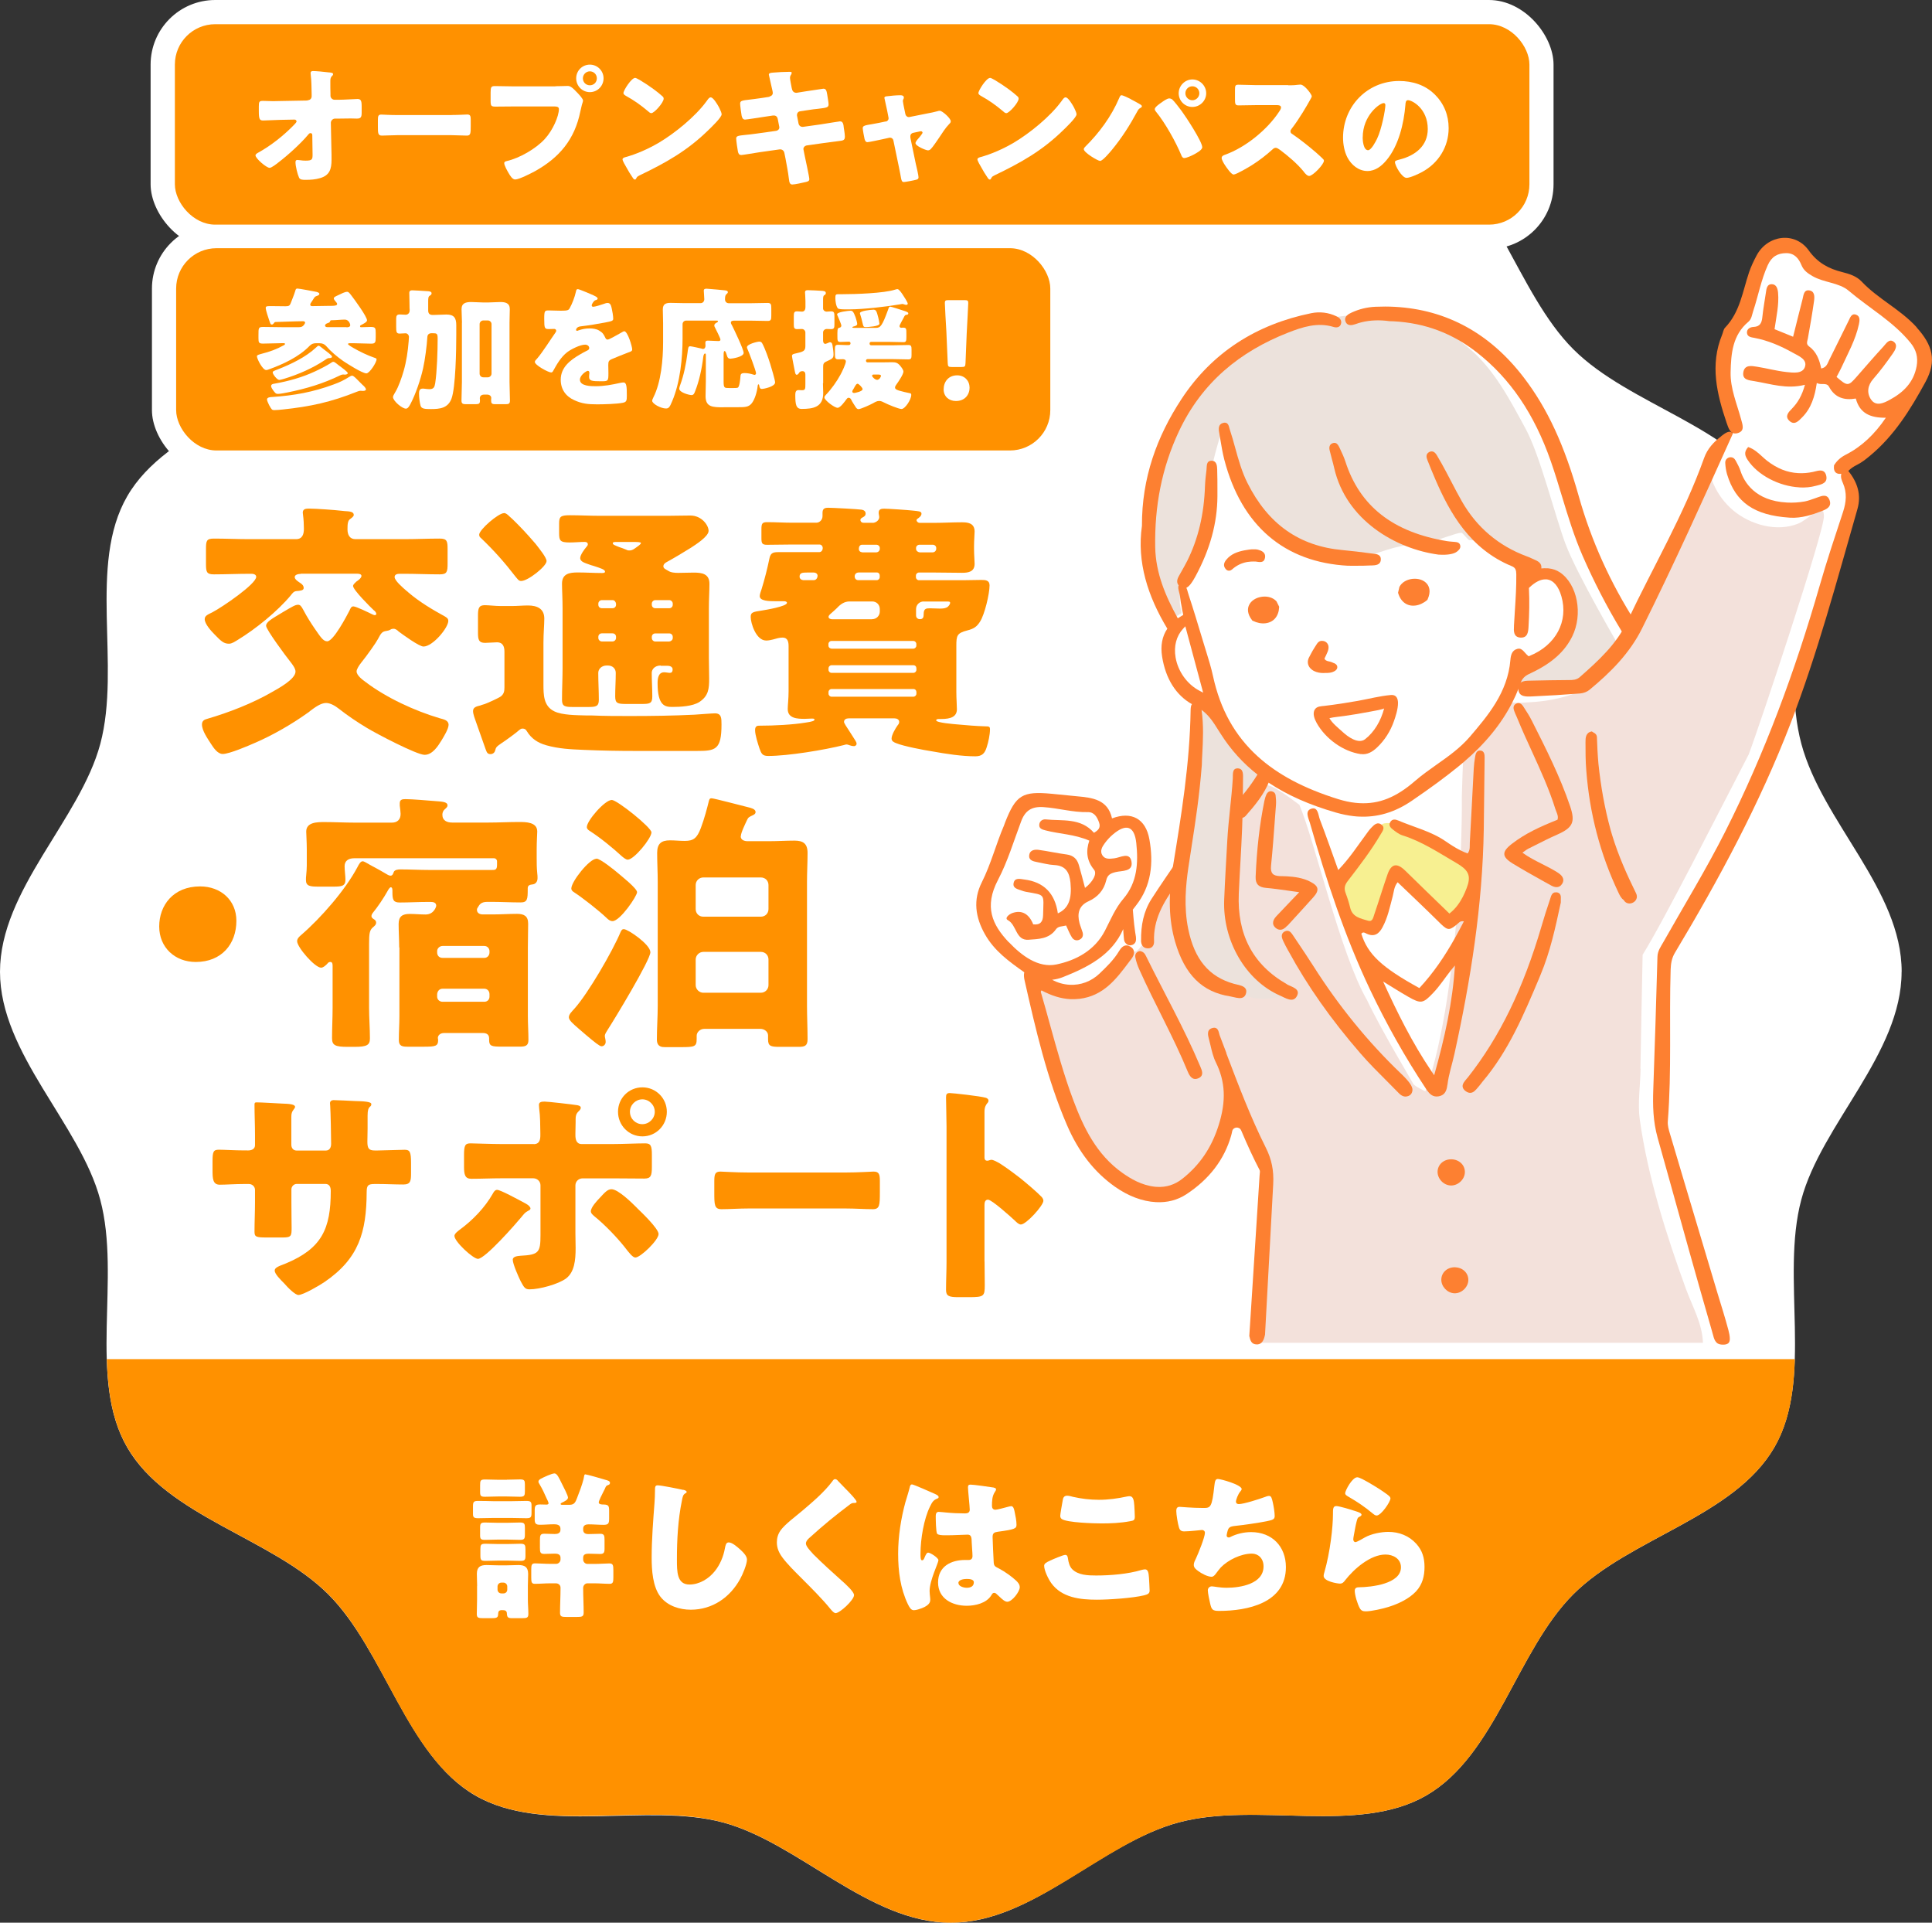 <?xml version="1.0" encoding="UTF-8"?>
<svg id="_レイヤー_2" data-name="レイヤー 2" xmlns="http://www.w3.org/2000/svg" viewBox="0 0 273.88 272.52">
  <rect x="0" y="0" width="273.88" height="272.52" fill="#333333" stroke="none"/>
  <defs>
    <style>
      .cls-1 {
        fill: none;
      }

      .cls-2 {
        fill: #ece2dc;
      }

      .cls-3 {
        fill: #ff9100;
      }

      .cls-4 {
        fill: #fd8031;
      }

      .cls-5 {
        fill: #fff;
      }

      .cls-6 {
        fill: #f3e1db;
      }

      .cls-7 {
        fill: #f7f091;
      }
    </style>
  </defs>
  <g id="_レイヤー_1-2" data-name="レイヤー 1">
    <g>
      <path class="cls-5" d="M269.57,137.74c0,11.62-11.36,21.59-14.22,32.31-2.96,11.09,1.8,25.39-3.82,35.1-5.7,9.85-20.52,12.84-28.51,20.83s-10.98,22.81-20.83,28.51c-9.71,5.62-24.01.85-35.1,3.82s-20.69,14.22-32.31,14.22-21.59-11.36-32.31-14.22-25.39,1.8-35.1-3.82-12.84-20.52-20.83-28.51c-7.99-7.99-22.81-10.98-28.51-20.83-5.62-9.71-.85-24.01-3.82-35.1C11.36,159.33,0,149.36,0,137.74s11.36-21.59,14.22-32.31c2.96-11.09-1.8-25.39,3.82-35.1s20.52-12.84,28.51-20.83,10.98-22.81,20.83-28.51,24.01-.85,35.1-3.82,20.69-14.22,32.31-14.22,21.59,11.36,32.31,14.22,25.39-1.8,35.1,3.82,12.84,20.52,20.83,28.51c7.99,7.99,22.81,10.98,28.51,20.83,5.62,9.71.85,24.01,3.82,35.1s14.22,20.69,14.22,32.31Z"/>
      <g>
        <path class="cls-1" d="M15.14,192.64h239.28c.23-7.52-.93-15.68.92-22.59,2.86-10.72,14.22-20.69,14.22-32.31s-11.36-21.59-14.22-32.31c-2.96-11.09,1.8-25.39-3.82-35.1-5.7-9.85-20.52-12.84-28.51-20.83-7.99-7.99-10.98-22.81-20.83-28.51-9.71-5.62-24.01-.85-35.1-3.82-10.72-2.86-20.69-14.22-32.31-14.22s-21.59,11.36-32.31,14.22c-11.09,2.96-25.39-1.8-35.1,3.82-9.85,5.7-12.84,20.52-20.83,28.51-7.99,7.99-22.81,10.98-28.51,20.83-5.62,9.71-.85,24.01-3.82,35.1-2.86,10.72-14.22,20.69-14.22,32.31s11.36,21.59,14.22,32.31c1.85,6.91.69,15.07.92,22.59Z"/>
        <path class="cls-3" d="M18.04,205.14c5.7,9.85,20.52,12.84,28.51,20.83,7.99,7.99,10.98,22.81,20.83,28.51,9.71,5.62,24.01.85,35.1,3.82,10.72,2.86,20.69,14.22,32.31,14.22s21.59-11.36,32.31-14.22c11.09-2.96,25.39,1.8,35.1-3.82,9.85-5.7,12.84-20.52,20.83-28.51,7.99-7.99,22.81-10.98,28.51-20.83,2.12-3.66,2.76-7.96,2.9-12.5H15.14c.14,4.54.78,8.85,2.9,12.5Z"/>
      </g>
      <g>
        <path class="cls-3" d="M42.67,81.34c-.31,0-.89.08-.89.46,0,.35.54.66.81.85.23.15.46.35.46.7s-.5.39-1.04.43c-.35.04-.54.27-.77.58-1.89,2.28-4.99,4.79-7.54,6.34-.39.23-.81.54-1.24.54-.7,0-1.08-.31-2.01-1.28-.5-.5-1.43-1.51-1.43-2.2,0-.5.46-.66,1.08-.97,1.47-.77,6.22-4.02,6.22-5.03,0-.31-.35-.43-.62-.43h-.35c-1.66,0-3.33.08-5.03.08-1,0-1.12-.31-1.12-1.43v-2.17c0-1.16.08-1.47,1.12-1.47,1.66,0,3.36.08,5.03.08h6.61c.93,0,1.12-.73,1.12-1.47,0-.62-.04-1.35-.12-1.93,0-.12-.04-.27-.04-.35,0-.58.5-.58.93-.58.93,0,3.6.19,4.6.31.12,0,.27.04.39.04.7.04,1.31.08,1.31.54,0,.19-.19.35-.5.58-.35.23-.39.7-.39,1.47s.31,1.39,1.12,1.39h6.92c1.66,0,3.36-.08,5.03-.08,1.04,0,1.12.35,1.12,1.51v2.01c0,1.2-.08,1.55-1.12,1.55-1.66,0-3.36-.08-5.03-.08h-.66c-.31,0-.7.08-.7.46,0,.5,1.12,1.47,1.7,1.97.12.08.19.15.27.23,1.59,1.35,3.36,2.4,5.18,3.4.23.15.46.27.46.62,0,.97-2.2,3.63-3.52,3.63-.62,0-2.94-1.7-3.52-2.13-.19-.19-.43-.39-.73-.39-.16,0-.31.04-.43.12-.19.12-.35.15-.58.19-.54.08-.73.23-1.2,1.16-.23.46-1.51,2.28-2.36,3.33-.31.39-.66.93-.66,1.24,0,.58.85,1.2,1.28,1.51,2.94,2.24,7,4.1,10.52,5.14.54.15,1.24.27,1.24.93,0,.58-.7,1.7-1,2.2-.5.81-1.28,2.05-2.4,2.05s-6.88-3.02-8.2-3.83c-1.35-.81-2.67-1.7-3.91-2.67-.54-.43-1.24-.85-1.86-.85-.73,0-1.58.62-2.24,1.12-.12.12-.23.19-.35.27-2.2,1.58-4.95,3.17-7.46,4.25-.97.43-3.67,1.59-4.6,1.59-.73,0-1.31-.89-1.66-1.43-.46-.73-1.28-1.86-1.28-2.75,0-.5.31-.7.77-.81,3.05-.89,6.42-2.2,9.16-3.79.89-.5,3.33-1.82,3.33-2.9,0-.46-.46-1.04-.73-1.39-.54-.66-3.44-4.56-3.44-5.1s.77-.97,2.44-1.97c1.31-.77,1.7-1.01,2.09-1.01.31,0,.46.19.77.77.46.89,1.08,1.86,1.58,2.59.81,1.16,1.2,1.82,1.78,1.82.89,0,2.75-3.56,3.17-4.37.12-.27.23-.58.54-.58.39,0,2.2.89,2.67,1.12.12.04.23.12.35.12.15,0,.23-.04.23-.19,0-.19-.23-.43-.35-.5-.5-.46-2.94-2.9-2.94-3.44,0-.23.31-.46.46-.62.23-.15.73-.5.73-.81,0-.27-.39-.31-.58-.31h-8.04Z"/>
        <path class="cls-3" d="M71.01,98.7c.43-.35.5-.73.5-1.28v-5.07c0-.7-.23-1.31-1.04-1.31-.35,0-1.28.08-1.7.08-.89,0-1.01-.43-1.01-1.43v-2.44c0-1.04.12-1.47.97-1.47.58,0,1.47.12,2.32.12h1.43c.85,0,1.62-.08,2.36-.08,1.28,0,2.32.43,2.32,1.86,0,.93-.12,2.01-.12,3.44v5.84c0,1.51,0,3.13,1.55,3.87,1.12.54,3.09.54,4.56.58h.73c1.82.08,3.6.08,5.37.08,3.09,0,6.15-.04,9.2-.19.62-.04,2.51-.19,2.9-.19.93,0,.93.7.93,1.58,0,3.6-.85,3.75-3.52,3.75h-8.58c-2.47,0-4.91-.04-7.39-.15-1.89-.08-3.56-.15-5.37-.66-1.2-.35-2.09-.93-2.75-2.01-.12-.23-.31-.35-.58-.35-.23,0-.31.08-.46.19-.42.39-2.01,1.55-2.55,1.89-.73.5-.77.58-.89,1.04-.08.31-.35.5-.66.5-.5,0-.54-.35-.7-.73-.46-1.24-.85-2.47-1.31-3.71-.16-.46-.46-1.2-.46-1.66,0-.54.46-.66,1.08-.81.16-.08.39-.12.58-.19.43-.15,1.97-.85,2.28-1.08ZM71.44,72.72c.27,0,.5.19.85.54.12.08.23.23.39.35.97.93,2.09,2.13,2.98,3.17.08.08.16.19.27.31.54.7,1.55,1.93,1.55,2.44,0,.73-2.63,2.82-3.6,2.82-.35,0-.46-.23-.77-.58-1.58-2.05-3.05-3.71-4.91-5.49-.19-.15-.27-.27-.27-.5,0-.7,2.71-3.05,3.52-3.05ZM93.67,94.33c-.89,0-1.28.58-1.28,1.04,0,1.08.08,2.2.08,3.33,0,1.01-.35,1.08-1.51,1.08h-2.17c-1.24,0-1.58-.08-1.58-1.08,0-1.12.08-2.2.08-3.33,0-.54-.39-1.04-1.12-1.04h-.16c-.77,0-1.2.54-1.2,1.04,0,1.28.08,2.55.08,3.83,0,.93-.42,1.01-1.51,1.01h-2.13c-1.16,0-1.58-.08-1.58-1.01,0-1.55.08-3.05.08-4.56v-8.39c0-1.39-.08-2.63-.08-3.52,0-1.43,1.08-1.59,2.24-1.59s2.28.08,3.4.08c.15,0,.46,0,.46-.19,0-.31-.66-.5-1.47-.77-.15-.04-.35-.12-.5-.15-.85-.31-1.55-.46-1.55-1.01,0-.43.58-1.24.89-1.59.08-.08.19-.23.19-.35,0-.27-.23-.35-.43-.35-.7,0-1.39.08-2.13.08-1.39,0-1.51-.27-1.51-1.35v-1.31c0-.97.16-1.2,1.51-1.2,1.43,0,2.86.08,4.29.08h9.55c1.08,0,2.17-.04,3.25-.04,1.62,0,2.59,1.39,2.59,2.17,0,.81-1.86,1.97-2.51,2.4-.85.54-2.55,1.55-3.4,2.01-.23.12-.5.31-.5.62s.35.43.66.62c.39.27.97.31,1.43.31.73,0,1.47-.04,2.2-.04,1.16,0,2.24.15,2.24,1.59,0,1.01-.08,2.2-.08,3.52v6.96c0,1.01.04,1.97.04,2.94,0,1.43-.08,2.47-1.39,3.33-.97.62-2.71.7-3.83.7-1.01,0-2.09-.12-2.09-3.36,0-.62.08-1.55.93-1.55.27,0,.58.08.81.08s.39-.12.39-.5c0-.27-.23-.5-.73-.5h-.97ZM87.33,85.56c-.04-.27-.23-.5-.5-.5h-1.51c-.27,0-.5.23-.5.5v.15c0,.31.23.5.5.5h1.51c.27,0,.5-.19.5-.5v-.15ZM85.32,89.77c-.27,0-.5.19-.5.5v.15c0,.27.23.5.5.5h1.51c.27,0,.5-.23.5-.5v-.15c0-.31-.23-.5-.5-.5h-1.51ZM87.33,76.82c-.23,0-.46,0-.46.19s.35.31.93.54c.27.08.66.23,1.04.39.12.08.27.08.39.08.42,0,.62-.19.97-.43.15-.12.66-.43.66-.62,0-.15-.58-.15-1.08-.15h-2.44ZM94.87,86.21c.27,0,.5-.19.5-.5v-.15c0-.27-.23-.5-.5-.5h-1.97c-.27,0-.5.23-.5.5v.15c0,.31.23.5.5.5h1.97ZM94.87,90.93c.27-.04.5-.23.5-.5v-.15c0-.31-.23-.5-.5-.5h-1.97c-.27,0-.5.19-.5.5v.15c0,.27.23.5.5.5h1.97Z"/>
        <path class="cls-3" d="M123.71,74.11c.42,0,.93-.35.93-.81,0-.19-.08-.43-.08-.62,0-.5.35-.58.77-.58.54,0,3.4.19,4.06.27.73.08,1.24.08,1.24.43s-.35.58-.62.77c-.04.04-.08.08-.08.15,0,.19.19.39.46.39h2.01c1.31,0,2.63-.08,3.94-.08.81,0,1.82.08,1.82,1.31,0,.46-.08,1.2-.08,2.05v.43c0,.85.08,1.62.08,2.09,0,1.12-.85,1.28-1.78,1.28-1.31,0-2.63-.04-3.98-.04h-2.13c-.23,0-.43.19-.43.43v.23c0,.23.19.43.43.43h6.26c.85,0,1.74-.04,2.59-.04.58,0,1.16.04,1.16.77,0,1.2-.7,4.14-1.35,5.14-.46.73-.89,1.01-1.78,1.24-1.51.39-1.58.73-1.58,2.24v6.42c0,1.04.08,1.93.08,2.51,0,1.08-.89,1.39-2.2,1.39h-.39c-.12,0-.35.04-.35.19,0,.35,2.59.54,3.02.58,1.32.12,2.59.23,3.91.27.58,0,.7.04.7.43,0,.73-.23,1.82-.46,2.51-.27.89-.66,1.31-1.62,1.31-1.93,0-4.18-.35-6.11-.7-1.24-.19-4.06-.73-5.1-1.16-.31-.12-.66-.27-.66-.66,0-.5.54-1.43.85-1.86.12-.15.23-.27.23-.5,0-.35-.35-.5-.66-.5h-6.5c-.35,0-.66.15-.66.5,0,.08.04.19.23.5.39.62,1.04,1.59,1.39,2.17.12.19.16.31.16.46s-.19.31-.35.31c-.19,0-.42-.04-.62-.12-.12-.04-.31-.12-.46-.12-.08,0-.27.04-.35.08-2.78.7-7.93,1.55-10.75,1.55-.81,0-.97-.31-1.24-1.08-.23-.7-.62-1.89-.62-2.59,0-.62.39-.62.58-.62,2.2,0,4.83-.15,6.53-.43,1.08-.15,1.31-.27,1.31-.43,0-.08,0-.15-.35-.15s-.7.04-1.04.04c-1.01,0-2.4-.04-2.4-1.39,0-.54.12-1.43.12-2.51v-6.42c0-.58-.12-1.2-.85-1.2-.46,0-.93.15-1.35.27-.31.08-.66.15-.97.15-1.47,0-2.2-2.51-2.2-3.33,0-.66.27-.73,1.62-.93.5-.08,3.52-.58,3.52-1.08,0-.19-.27-.23-.42-.23h-1.08c-1.12,0-2.36-.04-2.36-.73,0-.27.19-.77.27-1.01.43-1.39.81-2.9,1.08-4.21.15-.81.42-1.01,1.24-1.01h5.84c.31,0,.5-.27.5-.58,0-.27-.19-.5-.46-.5h-3.79c-1.24,0-2.44.04-3.63.04-.7,0-.81-.19-.81-.93v-1.24c0-.81.08-1.04.81-1.04,1.2,0,2.4.08,3.63.08h3.33c.5,0,.89-.43.89-.93v-.46c0-.58.27-.73.81-.73.58,0,4.21.19,4.72.27.27.04.58.19.58.54,0,.31-.19.43-.39.54s-.35.19-.35.39c0,.15.12.39.46.39h1.28ZM115.36,82.23c.39,0,.54-.39.54-.62,0-.27-.23-.46-.58-.46h-.85c-.74,0-1.12.04-1.12.58,0,.31.23.46.5.5h1.51ZM123.64,87.76c.62,0,1.08-.5,1.08-1.08v-.35c0-.62-.46-1.08-1.08-1.08h-3.21c-.73,0-1.28.39-1.78.93-.19.19-.5.46-.77.7-.23.19-.43.39-.43.54,0,.27.31.35.5.35h5.68ZM129.47,91.94c.23,0,.43-.19.43-.43v-.23c0-.23-.19-.43-.43-.43h-11.6c-.23,0-.43.19-.43.43v.23c0,.23.16.39.43.43h11.6ZM117.88,94.29c-.23,0-.43.19-.43.46v.19c0,.23.19.43.43.43h11.6c.23,0,.43-.19.43-.43v-.19c0-.27-.16-.46-.43-.46h-11.6ZM117.88,97.66c-.23,0-.43.19-.43.43v.23c0,.23.19.43.43.43h11.6c.23,0,.43-.19.43-.43v-.23c0-.23-.16-.43-.43-.43h-11.6ZM121.7,81.15c-.31,0-.54.23-.54.54,0,.35.23.54.5.54h2.63c.23,0,.42-.19.42-.43v-.23c0-.23-.15-.43-.42-.43h-2.59ZM124.22,78.29c.27,0,.5-.23.5-.5v-.12c0-.27-.23-.46-.5-.46h-2.01c-.31,0-.46.27-.46.58s.19.46.5.5h1.97ZM132.22,78.29c.27,0,.5-.23.5-.5v-.12c0-.27-.23-.46-.5-.46h-1.86c-.27,0-.5.19-.5.46v.12c0,.27.23.46.5.5h1.86ZM130.94,85.25c-.58,0-1.08.46-1.08,1.08v.93c0,.19.15.5.54.5.46,0,.54-.27.54-.73,0-.77.35-.81.89-.81.46,0,.89.04,1.35.04.31,0,.7,0,1.01-.15.27-.12.5-.46.5-.66s-.19-.19-.54-.19h-3.21Z"/>
        <path class="cls-3" d="M33.51,130.51c0,3.29-2.09,5.84-5.76,5.84-2.94,0-5.18-2.05-5.18-5.03s1.97-5.68,5.8-5.68c2.94,0,5.14,1.97,5.14,4.87Z"/>
        <path class="cls-3" d="M56.59,134.3c0-1.12-.08-2.24-.08-3.33s.54-1.43,1.58-1.43c.73,0,1.47.08,2.24.08,1.2,0,1.51-1.12,1.51-1.24,0-.46-.43-.54-.77-.54h-.46c-1.32,0-2.63.08-3.94.08-.89,0-1.04-.35-1.04-1.43v-.23c0-.15,0-.5-.23-.5-.15,0-.39.39-.46.54-.54.97-1.39,2.24-2.09,3.09-.12.15-.19.31-.19.46,0,.23.19.35.43.5.15.12.23.23.23.43,0,.31-.27.5-.5.7-.43.39-.5.89-.5,2.28v9.09c0,1.43.12,2.9.12,4.33,0,.93-.39,1.2-2.17,1.2h-1c-1.78,0-2.2-.23-2.2-1.24,0-1.43.08-2.86.08-4.29v-5.88c0-.27,0-.62-.31-.62-.16,0-.27.04-.39.19-.19.23-.62.62-.93.62-.89,0-3.4-2.9-3.4-3.75,0-.39.31-.66.58-.89,2.78-2.4,6.23-6.34,7.96-9.59.23-.46.46-.85.74-.85.23,0,.54.23.97.46.23.12.54.31.85.46.5.27.97.54,1.43.81.19.12.5.31.7.31.31,0,.39-.31.46-.5.12-.35.66-.39.93-.39,1.39,0,2.75.08,4.1.08h8.89c.46,0,.73,0,.73-.73v-.5c0-.23-.19-.43-.42-.43h-19.84c-.73,0-1.35.31-1.35,1.12,0,.58.12,1.43.12,1.93,0,.89-.54.97-1.66.97h-2.2c-1.16,0-1.74-.08-1.74-.93,0-.23,0-.43.04-.73.04-.43.08-.89.08-1.35v-2.24c0-1.08-.08-2.2-.08-2.55,0-1.35,1.58-1.35,2.59-1.35,1.43,0,2.86.08,4.33.08h5.22c.77,0,1.24-.43,1.24-1.24,0-.19-.08-.93-.12-1.16v-.35c0-.54.39-.58.81-.58,1,0,3.09.19,4.14.27.97.08,1.82.08,1.82.62,0,.19-.12.31-.42.58-.19.15-.31.46-.31.73,0,.85.66,1.12,1.39,1.12h5.14c1.43,0,2.9-.08,4.33-.08.97,0,2.59,0,2.59,1.35,0,.27-.08,1.43-.08,2.55v1.12c0,.85,0,1.39.08,2.24.04.31.04.46.04.7,0,.5-.27.85-.73.89-.35.04-.66.12-.66.54v.15c0,1.39-.04,1.86-1.01,1.86-1.39,0-2.78-.08-4.18-.08h-.54c-.93,0-1.12.43-1.31.73-.08.12-.16.23-.16.39,0,.46.39.66.81.66h1.47c1.12,0,2.28-.08,3.4-.08,1,0,1.58.31,1.58,1.39s-.04,2.24-.04,3.36v9.74c0,1.12.08,2.24.08,3.4,0,.85-.5.93-1.24.93h-2.59c-1.39,0-1.74-.08-1.74-.93v-.23c0-.58-.39-.77-.89-.77h-5.49c-.62,0-.89.39-.89.7,0,.08.04.19.04.27,0,.89-.35.97-2.05.97h-2.28c-.74,0-1.24-.08-1.24-.93,0-1.16.08-2.28.08-3.4v-9.74ZM61.97,135c0,.46.31.77.77.77h5.92c.43,0,.73-.35.73-.77v-.19c0-.39-.31-.73-.73-.73h-5.92c-.42,0-.77.35-.77.73v.19ZM61.97,141.26c0,.43.35.73.77.73h5.92c.43,0,.73-.31.73-.73v-.35c0-.43-.31-.77-.73-.77h-5.92c-.46,0-.73.35-.77.77v.35Z"/>
        <path class="cls-3" d="M92.2,134.96c0,1.12-5.14,9.59-6.07,11.02-.16.27-.39.58-.39.85,0,.23.12.5.12.85,0,.39-.31.62-.58.62-.16,0-.39-.15-.77-.43-.77-.58-2.24-1.86-2.55-2.13-.66-.58-1.32-1.12-1.32-1.55s.46-.85.77-1.2c1.93-2.13,5.45-8.2,6.57-10.9.12-.23.19-.39.46-.39.58,0,3.75,2.17,3.75,3.25ZM84.55,121.7c.54,0,2.55,1.62,3.05,2.05.5.43,2.71,2.17,2.71,2.71s-2.4,4.1-3.48,4.1c-.35,0-.62-.23-.85-.46-1.04-1-3.36-2.82-4.6-3.63-.19-.12-.39-.27-.39-.54,0-.97,2.55-4.21,3.56-4.21ZM86.71,113.38c.77,0,5.64,3.91,5.64,4.6,0,.85-2.47,3.87-3.36,3.87-.27,0-.62-.31-.81-.46-1.35-1.24-3.05-2.63-4.6-3.63-.19-.12-.39-.27-.39-.54,0-.89,2.55-3.83,3.52-3.83ZM105,118.53c0,.54.54.7.97.7h3.09c1.2,0,2.36-.08,3.56-.08s1.86.39,1.86,1.74-.08,2.78-.08,4.14v17.48c0,1.58.08,3.21.08,4.79,0,.97-.43,1.08-1.31,1.08h-2.67c-1.28,0-1.62-.12-1.62-1.08v-.54c0-.54-.54-.93-1.08-.93h-7.96c-.62,0-1.08.5-1.08.97v.46c0,1.08-.27,1.16-2.2,1.16h-2.28c-.39,0-1.16,0-1.16-1.08,0-1.62.12-3.25.12-4.83v-17.48c0-1.39-.08-2.75-.08-4.14,0-1.31.58-1.78,1.82-1.78.7,0,1.39.08,2.09.08,1.24,0,1.74-.39,2.28-1.82.5-1.31.93-2.98,1.08-3.6.12-.5.15-.62.46-.62s4.56,1.12,5.22,1.28c.31.08,1,.23,1,.66,0,.27-.19.35-.39.46-.5.23-.66.31-.81.66-.23.5-.89,1.82-.89,2.32ZM107.86,129.93c.62,0,1.08-.46,1.08-1.08v-3.4c0-.62-.46-1.08-1.08-1.08h-8.16c-.58,0-1.08.46-1.08,1.08v3.4c0,.62.46,1.08,1.08,1.08h8.16ZM99.7,134.92c-.58,0-1.08.5-1.08,1.08v3.63c0,.58.5,1.08,1.08,1.08h8.16c.62,0,1.08-.5,1.08-1.08v-3.63c0-.58-.43-1.08-1.08-1.08h-8.16Z"/>
        <path class="cls-3" d="M35.05,163.07c.33,0,1.1-.03,1.1-.77v-1.43c0-1.43-.07-2.86-.07-4.29,0-.23.03-.33.3-.33.67,0,2.73.13,3.59.17,1.06.03,1.86.1,1.86.47,0,.1-.13.3-.2.37-.27.33-.33.63-.33,1.03v3.96c0,.47.27.83.76.83h4.12c.57,0,.76-.47.76-.96,0-.93-.07-4.62-.13-5.36,0-.13-.03-.27-.03-.4,0-.27.23-.43.5-.43.47,0,2.43.1,3.03.13,1.13.03,2.33.07,2.33.43,0,.57-.53.07-.53,1.63v1.86c0,.6-.03,1.2-.03,1.83,0,.96.2,1.26,1.06,1.26h.4c.83-.03,3.53-.1,3.83-.1.73,0,.9.3.9,1.86v1.46c0,1.1-.07,1.6-1.1,1.6-1.2,0-2.43-.07-3.63-.07h-.4c-.96,0-1.16.17-1.16,1.16-.03,5.66-1.1,9.41-5.99,12.74-.63.43-2.99,1.83-3.69,1.83-.43,0-1.43-.96-2.03-1.66-.53-.53-1.33-1.33-1.33-1.8,0-.43.6-.63,1.56-1,5.12-2.13,6.39-4.92,6.39-10.28,0-.53-.17-1-.76-1h-4.06c-.43,0-.76.37-.76.77v1.76c0,1.36.03,3.23.03,3.66,0,1.16-.03,1.4-1.23,1.4h-2.33c-1.5,0-1.7-.1-1.7-.83,0-1.4.07-2.76.07-4.12v-1.8c0-.47-.4-.83-.86-.83h-.67c-1.3,0-2.59.1-3.46.1-1,0-1.03-.86-1.03-2.1v-1.23c0-1.36.13-1.63.9-1.63.7,0,2.33.1,3.59.1h.43Z"/>
        <path class="cls-3" d="M74.57,170.62c.37.2.63.47.63.67,0,.17-.2.27-.33.33-.5.27-.6.47-.93.86-.83,1-5.16,5.95-6.19,5.95-.67,0-3.33-2.43-3.33-3.26,0-.33.57-.73.83-.93,1.8-1.33,3.49-3.09,4.59-5.02.13-.23.3-.57.63-.57.47,0,2.86,1.3,4.09,1.96ZM75.67,162.17c.86,0,.93-.73.93-1.26v-.3c-.03-1.33,0-2.2-.17-3.53,0-.13-.03-.3-.03-.47,0-.4.33-.47.8-.47.5,0,3.96.4,4.56.5.2.03.57.1.57.37,0,.23-.2.4-.33.53-.33.33-.4.63-.4,1.1v.43c0,.5-.03,1-.03,1.53v.3c0,.53.1,1.26.9,1.26h4.29c1.53,0,3.46-.1,4.72-.1.8,0,.93.4.93,1.63v1.7c0,1.23-.13,1.66-1.06,1.66-1.53,0-3.06-.03-4.59-.03h-4.16c-.57,0-1.03.43-1.03,1v6.82c0,.67.03,1.36.03,2.06,0,1.73-.17,3.39-1.33,4.29-1.1.83-3.79,1.56-5.19,1.56-.6,0-.77-.2-1.26-1.13-.3-.6-1.13-2.46-1.13-3.06,0-.5.73-.53,1.1-.57,2.59-.13,2.83-.47,2.83-2.93v-7.05c0-.57-.47-1-1.03-1h-4.42c-1.46,0-2.89.07-4.36.07-.9,0-1.03-.6-1.03-1.73v-1.63c0-1.4.17-1.66.93-1.66.43,0,2.99.1,4.46.1h4.52ZM90.3,171.22c.63.6,3.06,2.93,3.06,3.69,0,.86-2.56,3.33-3.29,3.33-.37,0-.87-.63-1.56-1.53-1-1.26-2.73-3.09-4.22-4.29-.23-.2-.53-.43-.53-.73,0-.57.87-1.5,1.26-1.9.73-.8,1.13-1.23,1.66-1.23.96,0,2.93,1.96,3.63,2.66ZM94.53,157.58c0,1.93-1.53,3.49-3.46,3.49s-3.46-1.56-3.46-3.49,1.53-3.46,3.46-3.46,3.46,1.56,3.46,3.46ZM89.3,157.58c0,1,.8,1.76,1.76,1.76s1.76-.8,1.76-1.76-.8-1.76-1.76-1.76-1.76.8-1.76,1.76Z"/>
        <path class="cls-3" d="M119.88,166.19c1.77,0,3.68-.13,3.95-.13.78,0,.9.37.9,1.33v1.6c0,1.83-.03,2.4-.99,2.4-1.17,0-2.54-.1-3.86-.1h-13.77c-1.32,0-2.72.1-3.83.1-1.02,0-1.02-.63-1.02-2.4v-1.53c0-1,.09-1.4.87-1.4.42,0,2.1.13,3.98.13h13.77Z"/>
        <path class="cls-3" d="M139.57,178.8c0,1.1.03,2.2.03,3.33,0,1.6-.1,1.73-2.26,1.73h-1.5c-1.33,0-1.73-.17-1.73-1.03,0-1.33.07-2.63.07-3.96v-19.19c0-1.36-.07-3.09-.07-4.12,0-.43.07-.63.53-.63.4,0,4.32.43,5.12.67.2.07.37.2.37.4,0,.17-.1.3-.2.4-.17.23-.37.5-.37,1.2v6.45c0,.17.03.47.4.47.2,0,.4-.13.57-.13.27,0,.7.23,1.23.53,1.06.67,2.43,1.73,2.86,2.06.83.67,2.33,1.93,3.06,2.69.13.17.23.33.23.53,0,.67-2.43,3.36-3.19,3.36-.3,0-.63-.33-.83-.53-.57-.53-3.29-2.99-3.83-2.99-.46,0-.5.47-.5.8v7.98Z"/>
      </g>
      <g>
        <path class="cls-5" d="M72.36,212.78c.76,0,1.49-.04,2.25-.04.67,0,.74.16.74.74v.91c0,.65-.07.8-.74.8-.76,0-1.49-.04-2.25-.04h-2.32c-.74,0-1.49.04-2.25.04-.58,0-.74-.11-.74-.58v-1.09c0-.62.09-.78.71-.78.76,0,1.52.02,2.27.04h2.32ZM67.64,224.8c0-.58-.04-1.16-.04-1.72,0-.96.47-1.25,1.36-1.25.56,0,1.12.04,1.67.04h1.23c.54,0,1.07-.04,1.63-.04.91,0,1.38.29,1.38,1.27,0,.58-.04,1.14-.04,1.69v1.9c0,.71.07,1.4.07,2.07,0,.56-.22.6-.94.6h-1.36c-.56,0-.71-.11-.74-.6,0-.49-.27-.54-.69-.54-.49,0-.54.2-.56.65-.02.45-.31.49-.94.49h-1.14c-.69,0-.94-.04-.94-.58,0-.62.04-1.4.04-2.1v-1.9ZM71.87,209.73c.65,0,1.29-.04,1.85-.04.62,0,.69.16.69.74v.94c0,.6-.07.78-.71.78-.54,0-1.18-.04-1.83-.04h-1.27c-.62,0-1.27.04-1.83.04-.62,0-.71-.13-.71-.69v-.91c0-.69.04-.85.71-.85.58,0,1.2.04,1.83.04h1.27ZM71.87,215.84c.62,0,1.23-.04,1.85-.04s.69.18.69.74v.94c0,.62-.07.78-.71.78-.54,0-1.18-.04-1.83-.04h-1.27c-.62,0-1.27.04-1.83.04-.6,0-.71-.13-.71-.65v-1.07c0-.58.09-.74.69-.74s1.25.04,1.85.04h1.27ZM71.92,218.85c.67,0,1.32-.04,1.83-.04.69,0,.74.18.74.85v.89c0,.56-.11.69-.74.69-.56,0-1.16-.04-1.83-.04h-1.27c-.65,0-1.25.04-1.81.04-.67,0-.74-.13-.74-.8v-.85c0-.62.07-.78.71-.78.54,0,1.16.04,1.83.04h1.27ZM70.53,225.31c0,.31.25.54.54.54h.31c.29,0,.53-.22.53-.54v-.45c0-.29-.25-.54-.53-.54h-.31c-.29,0-.54.25-.54.54v.45ZM83.04,208.99c.18,0,2.36.62,2.72.74.4.11.71.18.71.45,0,.18-.11.27-.27.31-.27.09-.31.2-.42.45-.02.07-.09.2-.16.33-.29.56-.74,1.47-.74,1.67,0,.29.36.31.71.31.69.02.76.22.76.91v1.03c0,.71-.07.94-.78.94s-1.43-.07-2.14-.07c-.38,0-.76.13-.76.6v.16c0,.49.33.62.76.62.56,0,1.11-.04,1.67-.04s.6.27.6.89v1.23c0,.54-.11.74-.62.74s-1.09-.04-1.63-.04c-.38,0-.78.07-.78.56v.27c0,.33.27.62.62.62h1c.76,0,1.54-.07,2.1-.07.51,0,.56.27.56.98v1c0,.62-.04.91-.51.91-.71,0-1.43-.07-2.14-.07h-1.03c-.33,0-.6.31-.6.65v.11c0,1.11.07,2.25.07,3.39,0,.58-.25.62-1.03.62h-1.34c-.74,0-.98-.04-.98-.6,0-1.14.07-2.27.07-3.41v-.16c0-.36-.31-.6-.65-.6h-.85c-.71,0-1.43.07-2.14.07-.47,0-.51-.25-.51-.91v-1.05c0-.69.04-.94.54-.94.58,0,1.36.07,2.12.07h.87c.33,0,.62-.29.62-.62v-.25c0-.47-.4-.58-.78-.58-.51,0-1.03.04-1.52.04-.58,0-.62-.25-.62-.87v-1.03c0-.71.04-.96.62-.96.49,0,.98.04,1.49.04.4,0,.8-.11.8-.6v-.16c0-.56-.54-.62-.91-.62-.67,0-1.32.07-1.98.07-.6,0-.76-.18-.76-.74v-1.29c0-.67.11-.85.78-.85.29,0,.58.02.87.02.11,0,.31-.02.31-.18,0-.18-.18-.51-.27-.69-.31-.71-.6-1.34-1-2.01-.09-.13-.16-.27-.16-.36,0-.18.11-.29.33-.42.4-.22,1.58-.76,1.94-.76.38,0,.65.65,1.07,1.49.18.36.85,1.63.85,1.94,0,.33-.58.58-.85.71-.09.04-.2.11-.2.2,0,.04.07.11.18.11h1.09c.71,0,.85-.42,1.07-.98.31-.78.71-1.85.91-2.65.11-.49.07-.69.29-.69Z"/>
        <path class="cls-5" d="M96.85,211.16c.18.04.49.13.49.31,0,.09-.09.16-.16.18-.36.2-.4.47-.51,1.03-.56,2.74-.71,5.55-.71,8.34,0,1.76,0,3.57,1.78,3.57,1.4,0,2.74-.82,3.59-1.89.74-.91,1.23-2.1,1.43-3.23.09-.45.16-.85.54-.85.49,0,1.16.6,1.52.91.4.36,1.07.96,1.07,1.52,0,.67-.62,2.14-.96,2.74-1.43,2.63-3.95,4.37-7,4.37-1.58,0-3.28-.53-4.3-1.83-1.11-1.43-1.25-3.79-1.25-5.57,0-2.56.22-5.31.4-7.71.04-.47.07-1.23.07-1.74s0-.78.38-.78c.51,0,2.92.49,3.63.65Z"/>
        <path class="cls-5" d="M118.75,209.86c.38.4.76.8,1.14,1.18l.25.25c.45.47,1.29,1.34,1.29,1.58,0,.13-.13.16-.4.16-.25,0-.38.09-.56.22-.96.71-1.85,1.43-2.79,2.18-1.03.85-2.03,1.72-3.01,2.61-.2.2-.42.42-.42.74,0,.38.54.96.91,1.36.07.09.13.16.2.22,1.25,1.25,2.56,2.43,3.88,3.61.71.62,1.83,1.65,1.83,2.12,0,.69-2.01,2.56-2.63,2.56-.13,0-.4-.2-.69-.56-1.18-1.47-2.83-3.1-4.37-4.64-.8-.8-1.83-1.83-2.47-2.7-.49-.67-.78-1.32-.78-2.14,0-.62.16-1.16.51-1.67.6-.87,2.21-2.05,3.1-2.81,1.45-1.23,3.1-2.63,4.24-4.15.11-.16.22-.33.4-.33.16,0,.29.11.38.2Z"/>
        <path class="cls-5" d="M128.38,212.83c.2-.71.4-1.27.58-2.01.04-.2.11-.42.33-.42s2.83,1.16,3.23,1.34c.4.18.54.31.54.45s-.09.18-.2.22c-.58.22-.74.56-1.03,1.14-.85,1.72-1.34,4.55-1.34,6.67,0,.47,0,.94.22.94.18,0,.25-.16.31-.29.22-.54.36-.8.56-.8.31,0,1.45.74,1.45,1.07,0,.4-1.25,2.85-1.25,4.37,0,.25.04.62.07.89.02.13.02.29.02.4,0,.6-.69.94-1.18,1.14-.29.11-.8.29-1.14.29-.4,0-.6-.36-.85-.85-1.07-2.25-1.38-4.68-1.38-7.16s.4-4.99,1.05-7.38ZM140.91,210.87c.11.02.29.07.29.22,0,.11-.07.25-.18.4-.38.58-.4,1.29-.4,1.96,0,.31.16.54.49.54.25,0,1.32-.29,1.65-.38.16-.04.47-.13.58-.13.33,0,.42.45.49.78.13.6.27,1.31.27,1.85s-.2.67-2.65,1c-.49.07-.74.18-.74.74,0,.29.13,3.32.16,3.63.04.54.25.58.8.87.78.42,1.74,1.09,2.38,1.69.27.27.51.53.51.94,0,.62-1.09,2.05-1.76,2.05-.33,0-.67-.29-1.14-.74-.09-.09-.18-.16-.27-.25-.13-.13-.27-.27-.45-.27-.2,0-.27.11-.42.36-.69,1.11-2.25,1.47-3.48,1.47-2.03,0-4.06-1-4.06-3.3s1.87-3.19,3.83-3.19h.51c.38,0,.54-.22.54-.56,0-.51-.11-1.56-.11-1.92,0-.76-.09-1.11-.58-1.11-.4,0-1.94.09-2.88.09h-.33c-.51,0-.96-.04-1.11-.22-.18-.22-.2-2.1-.2-2.5,0-.29.07-.6.42-.6.13,0,.83.07,1.03.09.91.09,1.83.13,2.72.13.36,0,.65-.13.65-.53,0-.47-.25-2.68-.25-3.17,0-.27.09-.38.36-.38.47,0,2.76.33,3.32.42ZM135.87,224.38c0,.45.71.67,1.18.67.51,0,1-.18,1-.78,0-.45-.69-.47-1.03-.47s-1.16.09-1.16.58Z"/>
        <path class="cls-5" d="M148.88,221.19c.33-.16,1.85-.8,2.12-.8.29,0,.36.22.4.56.07.47.22,1.09.58,1.45.85.87,2.25.91,3.41.91,2.01,0,4.5-.2,6.42-.78.16-.04.36-.09.51-.09.42,0,.51.47.56,1.2.02.38.09,1.52.09,1.81,0,.4-.25.54-.78.67-1.65.4-4.99.62-6.71.62-2.38,0-4.97-.29-6.46-2.36-.4-.56-1-1.78-1-2.45,0-.31.31-.49.87-.74ZM150.66,212.6c.04-.27.16-.6.62-.6.25,0,.58.09.82.16,1.18.27,2.43.42,3.68.42,1.34,0,2.67-.18,3.99-.47.11-.02.25-.04.36-.04.51,0,.62.56.67,1.34.02.38.07,1.18.07,1.56,0,.51-.16.56-.69.65-1.34.25-2.7.31-4.04.31-1.05,0-4.86-.11-5.62-.62-.16-.11-.22-.27-.22-.47,0-.22.27-1.74.36-2.23Z"/>
        <path class="cls-5" d="M176.01,211.07c0,.13-.09.22-.18.33-.33.38-.62,1.18-.62,1.43s.18.36.4.36c.69,0,2.9-.71,3.63-.98.18-.07.47-.18.65-.18.33,0,.4.29.56,1,.11.51.25,1.34.25,1.85,0,.47-.27.56-1.14.74-1.25.25-3.23.53-4.53.67-.33.04-.71.09-.89.4-.09.13-.25.78-.25.96s.13.27.31.27c.09,0,.13-.02.22-.07.89-.45,1.94-.69,2.94-.69,2.96,0,4.93,2.03,4.93,4.97,0,5.08-5.44,6.2-9.47,6.2-.94,0-1.07-.18-1.27-1.05-.09-.38-.33-1.49-.33-1.87,0-.31.25-.56.56-.56s1.09.2,2.12.2c1.94,0,5.22-.54,5.22-3.03,0-1.16-.78-1.81-1.65-1.81-1.54,0-3.37.89-4.41,1.96-.22.25-.49.6-.69.87-.16.22-.36.45-.62.45-.56,0-1.43-.47-1.85-.78-.36-.27-.67-.49-.67-.91,0-.31.18-.65.31-.91.31-.65,1.27-3.01,1.27-3.63,0-.25-.2-.4-.42-.4-.11,0-1.72.2-2.52.2-.42,0-.62-.16-.74-.56-.16-.51-.38-1.81-.38-2.34,0-.33.09-.58.47-.58.18,0,1.74.16,3.39.16,1,0,1.2-.07,1.54-3.17.07-.54.11-.94.49-.94.42,0,3.39.82,3.39,1.45Z"/>
        <path class="cls-5" d="M192.01,214.14c.54.18,1,.31,1,.56,0,.13-.16.22-.27.27-.29.13-.31.25-.45.78-.16.62-.25,1.27-.38,1.92-.02.16-.07.33-.07.51,0,.2.11.4.31.4s1.12-.54,1.34-.67c.91-.51,2.3-.78,3.32-.78,1.52,0,2.92.54,3.95,1.67.87.96,1.18,2.01,1.18,3.3s-.29,2.47-1.2,3.46c-1,1.07-2.54,1.78-3.92,2.21-.8.25-2.41.62-3.21.62-.4,0-.65-.09-.85-.45-.33-.6-.71-1.85-.71-2.47,0-.42.31-.49.6-.49,1.74-.02,5.95-.47,5.95-2.83,0-1.23-1.12-1.81-2.19-1.81-2.14,0-4.46,2.03-5.71,3.63-.2.27-.38.49-.74.49s-2.32-.31-2.32-1.09c0-.16.04-.33.09-.47.85-2.92,1.23-6.53,1.23-8.23,0-.82,0-1.2.49-1.2.38,0,2.1.51,2.54.67ZM192.41,209.39c.16,0,.47.13.78.29,1,.51,2.5,1.45,3.12,1.9.47.33.8.56.8.8,0,.49-1.32,2.43-1.96,2.43-.22,0-.42-.18-.58-.31-1.03-.87-2.16-1.63-3.32-2.3-.33-.2-.56-.31-.56-.56,0-.33.98-2.25,1.72-2.25Z"/>
      </g>
      <g id="_女子高校生" data-name="女子高校生">
        <g id="_白" data-name="白">
          <path class="cls-5" d="M271.98,48.26c-3.08-2.91-7.64-7.25-10.1-8.49-2.46-1.23-3.17-.6-4.66-2.45-1.49-1.85-3.08-3.59-4.29-2.92-1.21.67-3.27,1.48-4.26,4.66-1,3.19-.49,3.89-1.98,5.58-1.5,1.69-2.87,2.17-2.7,5.91.17,3.74.91,5.86,1.3,7.59.32,1.4,1.15,2.07.36,3.22-.01.01-.02.03-.03.04-.18.26-.45.54-.82.86-2.05,1.79-1.16,1.55-2.9,4.43-1.26,2.08-4.96,10.42-7.32,15.85-.91,2.1-1.62,3.77-1.91,4.45-.28.66-.49,1.12-.65,1.43h0c-.32.6-.46.64-.58.53-.04-.04-.09-.1-.14-.15-.06-.07-.3-.31-.64-.7-.97-1.09-2.78-3.29-3.85-5.76-1.45-3.35-3.49-13.51-5.79-17.5-2.3-3.99-3.85-7.84-5.55-10.19-1.7-2.35-4.71-5.97-7.96-7.46-3.25-1.5-6.19-2.97-9.21-2.82-.35.02-.69.04-1.02.05,0,0,0,0,0,0,0,0,0,0,0,0-2.45.12-4.13.23-5.23.62-.43.15-.91.23-1.36.28-.22.02-.43.03-.63.04-.57.02-.98-.02-.98-.02,0,0-3.35-.29-7.02,1.07-3.68,1.36-6.43,2.98-9.02,5.53-1.29,1.27-2.34,1.97-3.3,2.88,0,0,0,0,0,0-.93.88-1.78,1.96-2.7,3.93,0,0,0,0,0,0-.04.1-.09.19-.14.29-.97,2.15-1.64,3.66-2.14,5.01,0,0,0,0,0,.01-.25.7-.46,1.37-.63,2.06,0,.02,0,.03-.01.04-.15.63-.28,1.28-.39,2.01-.47,3.09-.92,6.86-.53,9.87.23,1.8.17,2.95.31,4.04h0c.09.74.27,1.45.7,2.31.16.33.31.61.45.86,0,0,0,0,0,0,.59,1.07,1.01,1.58,1.2,2.18.06.18.1.38.11.6,0,.17.02.31.02.43.02.55-.03.64-.17,1.23-.02.1-.05.21-.08.34-.24,1.09-1.31,1.58-.06,4.46,1.25,2.88,2.48,1.77,2.91,3.54.25,1.05.5,1.07.68,1.11.12.03.2.06.23.41,0,.02,0,.04,0,.05.01.16.02.31.02.47.02.77-.08,1.69-.29,5.19-.25,4.2.15,6.92-.54,10.18-.43,2.04-.61,4.02-.97,5.67-.02.09-.04.18-.06.27,0,0,0,0,0,0-.21.88-.47,1.66-.87,2.29-.25.39-.5.7-.76.97-.95,1.01-1.9,1.48-2.47,3.86-.1.43-.18.81-.24,1.15-.39,2.06-.22,2.71-.89,3.67-.07.1-.15.21-.22.31-.04.06-.08.11-.12.16h0c-.05.06-.09.12-.14.17-.16.2-.33.39-.5.55,0,0-.02.02-.04.04-.08.08-.16.15-.23.21-.02.02-.04.03-.04.04h0c-.14.12-.27.21-.38.26-.18.09-.32.09-.39-.03-.02-.03-.03-.06-.04-.11-.06-.26,0-.44.07-.66.03-.1.06-.2.09-.33.08-.34.12-.83-.02-1.69-.14-.87-.47-1.43-.72-1.87-.3-.53-.49-.9-.12-1.48.17-.27.37-.42.57-.54.61-.37,1.26-.45,1.26-2.42,0-.27,0-.53,0-.79.49-1.2.65-2.57.66-3.84.01-1.96.21-5.23-2.57-5.22-.61,0-1.19.11-1.76.33-.21.08-.41.17-.6.27-.04.02-.08.04-.13.05-.1-.2-.17-.42-.26-.63-.21-.52-.51-.99-.94-1.36-1.51-1.34-3.9-1.27-5.8-1.45-1.15-.11-2.38-.11-3.49.24-1.07.34-2.26,1.03-2.49,2.23-.01.07-.02.14-.02.21-.39.65-.71,1.36-.99,2-.72,1.59-1.37,3.21-2,4.84-.43,1.11-.8,2.24-1.01,3.4-.37.95-.71,1.86-.6,2.9.1.89.37,1.82.72,2.64.7,1.63,2.15,2.69,3.59,3.62.64.42,1.28.86,1.94,1.26.04.1.07.21.1.34.02.1.04.2.06.32.05.39.07.66.08.87.03.72-.08.74.39,2.09.1.28.22.61.37,1.02.64,1.69,1.91,6.73,3.3,11.49,1.03,3.55,2.13,6.94,3.06,8.67,2.18,4.04,3.9,4.76,6.57,6.37,2.66,1.61,4.62,2.69,7.03,1.17.77-.49,1.47-.96,2.13-1.47,1.37-1.06,2.56-2.29,3.8-4.13.04-.06.09-.13.13-.19,1.07-1.63,1.34-3.99,1.61-5.6.21-1.21.41-2,.98-1.72.62.3,1.52,2.43,2.3,4.57.85,2.36,1.54,4.74,1.54,4.74,0,0-.98,16.7-1.22,25.1h66.33c-.18-3.26-1.94-6.4-2.73-9.21-1.25-4.43-2.21-8.94-3.62-13.33-.46-1.15-2.18-8.57-2.2-8.6-.11-.16.36-22.94.36-22.94,0,0,6.53-12.5,7.94-14.87,1.41-2.37,7.85-14.43,8.41-18.13.56-3.7,10.22-29.38,10.22-31.58,0-2.2.65-.82-.41-2.77-.45-.83-.88-1.35-1.16-1.74,0,0,0,0,0-.01-.37-.52-.44-.81.11-1.3.96-.87,6.16-4.26,7.59-6.99,1.43-2.74,2.49-4.21,3.34-6.48.85-2.28,3-1.19-.09-4.1Z"/>
        </g>
        <g id="_カラー" data-name="カラー">
          <path class="cls-6" d="M232.57,151.49c-.04,2.31-.43,4.92-.12,7.17,1.14,8.13,3.75,16.34,6.55,24.03.89,2.46,2.32,4.87,2.41,7.64h-62.95c.06-1.47.08-2.5.11-3.9.08-3.4.23-6.79.42-10.19.16-2.92.6-5.83.5-8.76-.05-1.44-.25-2.86-.67-4.24-.29-.95-.76-1.86-1.24-2.75-.24-.44-.48-.88-.71-1.32-.32-.63-.7-1.52-1.44-1.73-.39-.11-.8-.02-1.13.2-.21.14-.39.33-.5.56-.29.58-.27,1.25-.32,1.89-.09,1.16-.41,2.29-.92,3.34-.49,1.01-1.17,1.93-1.99,2.7-.55.52-1.16,1.01-1.81,1.43-.32.21-.65.4-.99.56-.57.28-1.17.51-1.77.71-.38.13-1.21.56-1.6.48-.72-.14-1.45-.35-2.2-.65-2.76-1.11-5.09-3.02-6.92-5.34-1.92-2.42-3.36-5.55-4.49-8.42-.27-.69-.54-1.39-.8-2.09-1.36-3.63-2.53-7.38-3.55-11.1-.28-.43-.29-.95-.12-1.41.27-.71.99-1.23,1.86-.9,2.74,1.05,5.13,1.22,7.79-.21.14-.08.27-.13.41-.16,1.34-1.41,2.27-3.28,3.98-3.99.12-.05.25-.1.39-.14.12-.04.25-.07.38-.09h0s.19-.18.27-.25c.02-.02.03-.03.04-.04.22-.26.33-.4.49-.56.04-.05.09-.1.15-.15h0s.08-.08.12-.12v-.05c-.01-1.19.45-2.61,1.11-3.97.77-1.6,1.8-3.14,2.62-4.16.04-.05.08-.1.12-.15,0,.28,0,.59.03.93.12,1.81.62,4.41,1.52,6.91.64,1.79,1.49,3.52,2.56,4.85.03.05.05.1.08.14.94,1.57,3.13,1.92,4.52,2.47.17.07.43.12.76.16.31.04.68.06,1.08.08,1.29.05,2.95-.01,4.22-.12.23-.02.45-.04.64-.06.96-.11,1.52-.24,1.19-.35-1.06-.37-2.69-1.5-5.04-3.52-.25-.21-.46-.41-.64-.59-.71-1.16-1.22-2.43-1.7-3.71-.08-.28-.18-.59-.3-.93-.25-1.56-.43-3.16-.52-4.78-.17-3.07-.04-6.2.45-9.17.14-.2.27-.4.39-.59.26-.4.49-.78.71-1.15.05-.08.09-.16.14-.24,1.7-3,1.98-4.73,3.54-4.4.9.19,2.23,1.07,4.52,2.78,2.2,5.18,5.81,21.16,9.6,27.7,2.05,4.32,6.38,11.49,6.53,11.83.14.34,1.73,1.08,1.73,1.08.04-.1.08-.21.12-.32.27-.77.54-1.59.79-2.47,1.17-4.08,2.08-9.15,2.75-14.45.19-1.47.35-2.95.5-4.43.06-.63.12-1.26.18-1.89.05-.54.1-1.08.14-1.61.04-.41.07-.82.1-1.23.15-1.92.27-3.81.36-5.63.02-.51.05-1.01.07-1.5,0-.2.02-.4.02-.6.11-2.79.16-5.38.14-7.62.06-2.03.11-3.73.17-4.86.04-.85.1-1.37.17-1.48.18-.24,5.26-7.56,5.26-7.56.43.31.97.46,1.53.53.91.12,1.92,0,2.72-.04,1.64-.09,3.27-.36,4.85-.81.33-.09.66-.2.98-.33.13-.06.26-.12.39-.19.46-.26.85-.62,1.24-.98.5-.46.98-.91,1.46-1.37,1.25-1.21,2.42-2.44,3.45-3.79.42-.55.82-1.12,1.19-1.71.28-.44.54-.9.79-1.37.14-.26.27-.53.4-.8.04-.08.08-.17.12-.25.82-1.8,1.72-3.58,2.62-5.36.85-1.67,1.71-3.33,2.52-5.01,1.77-3.65,3.59-7.24,5.24-10.93.1.49.2.95.36,1.41.07.2.14.4.23.6.63,1.44,1.6,2.72,2.8,3.73,2.43,2.02,6.18,3.09,9.2,1.85.72-.29,1.35-.87,2.02-1.3.33-.21.66-.39,1.01-.48.17-.04.29-.05.37-.02.21.07.22.35.24.74.11,2.02-9.26,30.16-10.67,33.8-4.25,8.17-11.99,23.51-15.03,28.38-.05,2.67-.11,5.34-.16,8.01-.05,2.71-.1,5.43-.15,8.14Z"/>
          <path class="cls-2" d="M179.52,139.56c-.56-.52-.72-.75-.99-1.12-.57-.76-1.25-1.44-1.79-2.22-.47-.69-.86-1.45-1.19-2.22-.72-1.73-1.03-3.69-1.09-5.57-.07-2.23.12-4.44.34-6.65.06-.65.13-1.31.19-1.96.12-.83.23-1.66.32-2.5.02-.16-.01-.3-.06-.42.02-.56.04-1.12.06-1.68.07-.12.15-.25.22-.37.17-.25.34-.49.52-.73.04-.03.09-.06.13-.1.57-.6,1.07-1.25,1.51-1.94.2-.32.39-.64.58-.97.25-.43.55-.88.55-1.39,0-.97-.77-1.7-1.42-2.32-.32-.31-.66-.6-1.02-.86-.21-.15-.43-.25-.65-.36,0,0,0,0,0,0-.55-.61-1.03-1.21-1.32-1.71-1.18-2.02-1.48-2.08-2.75-3.91-1.27-1.83-2.39-1.98-2.39-1.98,0,0-.12,9.38-.82,15.38-.7,6-1.13,9.89-1.12,13.92s.16,8.43,2.57,10.08c2.41,1.64,5.19,2.9,7.61,3.43,2.42.53,4.58-.33,4.58-.33,0,0-1.73-.92-2.55-1.5Z"/>
          <path class="cls-2" d="M221.94,77.14c-1.55-4.17-3.63-12.64-5.68-16.39-2.05-3.76-4.51-8.63-8.3-11.62-3.78-2.99-4.42-4.45-9.86-4.67-5.44-.22-10.73.78-10.73.78,0,0-7.04.92-9.33,2.55-2.3,1.64-5.32,3.24-7.47,5.97-1.36,1.72-2.72,3.47-3.76,5.41-1.05,1.96-1.82,4.06-2.46,6.19-.77,2.54-1.36,5.15-1.64,7.79-.27,2.55-.4,5.37.41,7.83.68,2.06,1.3,4.07,2.32,6,.64,1.21,1.54.14,1.95,0s-.8-1.7.39-3.9c1.19-2.19,2.48-7.39,3.01-9.32.53-1.93.55-2.3.61-4.78.06-2.48,1.7-7.59,1.7-7.59,0,0,1.89,7.55,4.31,10.69,2.41,3.14,5.16,6.19,8.7,6.66,3.54.47,4.09.92,6.63.35,2.54-.56,5.34-1.92,7.41-1.81,2.07.11,6.71-2.05,7.12-1.73.2.16.46.53.97,1,.73,0,1.5.19,2.26.63,1.29.75,2.38,1.64,3.85,1.95,1.19.25,1.98,1.06,2.43,2.05,2.36-.5,4.9.85,5.57,3.52.53,2.12.06,4.51-1.1,6.32-.85,1.33-1.98,2.51-3.36,3.3-.61.35-1.69.53-2.28.97-.22.5-.51.96-.87,1.35-.11.26-.21.53-.31.81.77.15,1.61.26,2.84.16,2.23-.18,4.51.92,6.15-.31,1.65-1.22,2.87-1.27,4.47-2.99,1.6-1.72,1.66-2.65,1.66-2.65,0,0-6.06-10.37-7.61-14.54Z"/>
          <path class="cls-7" d="M195.6,117.24l-5.99,7.69s1.55,5.5,1.73,5.45c.19-.05,1.7.95,2.54.99.84.04,1.17-.24,2.21-2.64,1.05-2.4,1.17-5.83,2.06-5.35.89.48,3.04,2.86,4.14,3.96,1.11,1.1,2.48,3.01,3.28,2.94.8-.08.88-.93,2.1-2.22,1.22-1.28,1.89-2.47,1.73-3.89-.17-1.42.6-.34-1.39-2.28s-8.43-4.31-9.39-4.8c-.96-.48-2.49-.56-2.75-.21l-.26.35Z"/>
        </g>
        <g id="_アウトライン" data-name="アウトライン">
          <g>
            <path class="cls-4" d="M205.19,153.78c.17-1.5.67-2.93.99-4.4,2.31-10.5,3.99-21.08,4.16-31.86.05-3.38.09-6.75.12-10.13,0-.45-.04-1.01-.67-1.01-.5,0-.61.5-.68.91-.09.54-.16,1.09-.19,1.63-.19,3.51-.36,7.02-.56,10.53-.03.48.09,1-.31,1.52-.33-.12-.64-.26-.95-.41-.76-.37-1.47-.84-2.16-1.31-2.05-1.42-4.47-1.99-6.72-2.95-.4-.17-.83-.25-1.12.19-.04.07-.08.14-.1.2-.11.36.15.65.42.86.43.34.9.7,1.41.86,2.78.87,5.16,2.48,7.64,3.92.19.11.37.22.53.33,1.25.85,1.53,1.64.91,3.23-.31.82-.7,1.64-1.27,2.4-.32.43-.7.83-1.17,1.2-2.1-2.04-4.19-4.04-6.25-6.07-1.17-1.15-1.98-1.03-2.52.5-.66,1.9-1.24,3.82-1.89,5.72-.14.41-.24,1.05-.85.87-1.03-.32-2.22-.49-2.55-1.82-.17-.71-.39-1.41-.65-2.1-.25-.66-.15-1.14.31-1.73,1.65-2.14,3.3-4.29,4.67-6.63.25-.42.66-.92.11-1.34-.58-.45-1.04,0-1.43.41-.29.29-.53.64-.77.97-1.2,1.61-2.28,3.32-3.94,5.05-.92-2.55-1.72-4.87-2.6-7.16-.24-.62-.25-1.82-1.19-1.54-1,.3-.42,1.35-.22,2.04,2.31,8.05,4.91,16,8.51,23.59,2.32,4.88,4.97,9.6,7.97,14.12,0,0,0,0,0,0,.43.64.9,1.19,1.79,1.02.89-.17,1.12-.84,1.21-1.62ZM193,132.33c.25-.31.52-.09.73.01,1.11.52,1.77,0,2.25-.9.75-1.38,1.05-2.91,1.45-4.4.17-.64.18-1.36.7-1.99,1.94,1.86,3.87,3.68,5.75,5.54,1.24,1.23,1.46,1.4,2.51.55.15-.12.31-.26.49-.42.13-.11.3-.18.64-.13-.42.82-.86,1.64-1.31,2.44-1.4,2.49-2.99,4.86-5,7.02-5.34-2.93-7.33-4.8-8.23-7.71ZM203.3,152.39c-.11-.16-.22-.32-.33-.48-2.81-4.15-4.9-8.41-6.9-12.79,1.19.72,2.35,1.47,3.56,2.16,1.83,1.05,2.12.94,3.54-.55.96-1,1.69-2.17,2.56-3.26.17-.21.34-.42.52-.62-.32,5.21-1.45,10.25-2.94,15.56Z"/>
            <path class="cls-4" d="M173.86,149.27c-.31-.82-.62-1.65-.94-2.47-.04-.09-.06-.19-.09-.3-.09-.36-.21-.8-.66-.83-.11,0-.22.01-.36.06-.78.25-.57,1.03-.43,1.55.08.29.15.6.22.89.19.82.39,1.66.76,2.41,1.35,2.73,1.48,5.47.4,8.89-1,3.2-2.7,5.69-5.19,7.64-1.04.81-2.23,1.19-3.53,1.12-.1,0-.19-.01-.29-.02-1.93-.2-3.48-1.15-4.62-1.95-3.71-2.62-5.54-6.49-6.96-10.27-1.33-3.53-2.34-7.21-3.33-10.78-.39-1.42-.79-2.88-1.21-4.31,0-.03-.02-.06-.03-.09-.05-.16-.1-.29.05-.43,1.44.77,2.77,1.17,4.07,1.24.44.02.89,0,1.34-.05,3.38-.42,5.19-2.82,6.94-5.15.14-.18.27-.36.41-.54.2-.27.32-.54.34-.8,0-.06,0-.11,0-.17,0-.03,0-.06-.01-.09-.04-.21-.16-.4-.35-.54-.05-.04-.1-.08-.16-.11-.17-.1-.34-.16-.5-.17-.53-.03-.88.46-1.1.82-.75,1.26-1.83,2.28-2.78,3.19-1.16,1.1-2.66,1.66-4.23,1.57-.87-.05-1.71-.29-2.47-.71h0c.52-.05,1.03-.18,1.52-.37,3.53-1.4,6.94-3.11,8.56-6.81,0,0,0,0,0,0,0,.15.01.31.02.46.02.24.04.47.06.71.02.24.03.46.15.68.18.29.46.47.81.45.32-.03.64-.24.73-.56.12-.43-.02-.89-.08-1.32-.05-.35-.1-.71-.14-1.07-.08-.73-.13-1.33-.18-1.99,0-.04,0-.08-.02-.11,0,0,0,0,0,0,.14-.19.29-.39.44-.57,2.22-2.8,2.51-6.07,1.92-9.39-.52-2.95-2.55-4.02-5.3-2.98-.6-2.7-2.8-2.94-5.02-3.14-1.18-.11-2.35-.24-3.53-.35-4.16-.39-5.08.17-6.61,4.07-.06.14-.1.29-.16.44-1.13,2.64-1.84,5.45-3.14,8.04-1.26,2.5-.92,4.95.45,7.37,1.34,2.37,3.42,3.86,5.57,5.38-.09.37-.04.77.04,1.13,1.55,6.84,3.16,13.91,6.01,20.52,1.64,3.81,3.87,6.67,6.8,8.74,1.88,1.33,3.89,2.09,5.81,2.19,1.61.09,3.05-.29,4.31-1.11,3.25-2.13,5.38-4.92,6.35-8.29.06-.2.1-.4.15-.62,0,0,0-.01,0-.02.13-.64,1.02-.73,1.28-.12.94,2.22,1.75,3.96,2.61,5.61.07.13.04.34.02.54-.01.07-.02.15-.02.22-.17,2.76-.35,5.52-.53,8.27-.31,4.83-.62,9.66-.93,14.49.13.6.28,1.2,1.07,1.2.8,0,1.03-.76,1.16-1.4.42-7.74.8-14.77,1.16-21.34.1-1.91-.22-3.5-1.05-5.15-2.17-4.33-3.91-8.93-5.6-13.38ZM143,133.55c-2.36-2.49-3.51-5.04-1.53-8.82,1.38-2.63,2.24-5.53,3.29-8.32.56-1.5,1.48-2.13,3.17-2.01,2.11.14,4.15.76,6.28.71.89-.02,1.31.67,1.59,1.46.28.78-.16,1.14-.72,1.47-1.88-2.16-4.47-1.65-6.86-1.9-.42-.04-.83.23-.89.7-.08.62.44.74.89.86,1.98.52,4.08.53,6.2,1.45-.5,1.46-.39,2.83.67,4.12.48.58-.21,1.77-1.28,2.58-.29-1.1-.56-2.17-.87-3.23-.25-.87-.78-1.38-1.74-1.51-1.32-.17-2.63-.47-3.96-.65-.56-.08-1.24.02-1.34.73-.1.74.53.89,1.11,1,.81.15,1.61.38,2.43.42,1.64.08,2.16,1.03,2.31,2.5.22,2.31-.27,3.66-1.79,4.35q-.61-4.28-4.76-4.8c-.6-.08-1.38-.31-1.52.55-.12.72.64.82,1.15,1.02.19.07.39.13.59.17,2.87.52,2.51.21,2.45,3.29-.02.99-.41,1.43-1.4,1.33-.6-1.49-1.6-2.06-2.92-1.62-.51.17-1.19.75-.68,1.02,1.28.68,1.09,2.91,2.93,2.78,1.41-.1,2.92-.1,3.89-1.48.33-.47.91-.39,1.44-.54.28.59.5,1.17.82,1.68.23.37.64.54,1.08.33.44-.21.56-.59.44-1.04-.13-.45-.32-.87-.44-1.32-.35-1.34-.1-2.46,1.27-3.08,1.31-.59,2.18-1.57,2.51-2.95.18-.79.6-1.01,1.34-1.19.89-.22,2.51-.02,2.25-1.48-.25-1.44-1.57-.57-2.45-.47-.63.07-1.3.17-1.68-.43-.38-.61-.03-1.21.34-1.71.33-.45.72-.88,1.15-1.24,1.87-1.59,3.06-1.23,3.32,1.22.29,2.78.16,5.56-1.83,7.89-1.15,1.34-1.82,2.99-2.62,4.54-1.46,2.83-4.17,4.21-6.87,4.77-2.57.54-4.94-1.25-6.74-3.15Z"/>
            <path class="cls-4" d="M217.13,102.11c-.31-.62-.7-1.22-1.07-1.79l-.14-.22c-.18-.28-.4-.44-.64-.45-.1,0-.2.01-.3.06-.61.26-.4.87-.32,1.07.09.25.19.49.3.72.06.14.12.28.18.42.63,1.55,1.34,3.1,2.03,4.6,1.2,2.63,2.45,5.35,3.32,8.16.04.12.09.25.14.37.15.37.29.72.16,1.14-2.53,1.01-4.59,1.97-6.42,3.38-.81.62-1.14,1.07-1.12,1.5.02.43.39.83,1.21,1.34,1.42.87,2.9,1.69,4.33,2.49.36.2.72.4,1.08.6.27.15.51.23.73.24.37.02.66-.15.87-.5.3-.5.13-1.01-.46-1.43-.39-.28-.82-.51-1.23-.74l-.08-.04c-.39-.21-.79-.42-1.18-.61-.89-.45-1.8-.91-2.7-1.56.09-.07.18-.13.26-.19.21-.15.37-.27.54-.36.28-.14.56-.28.84-.42,1.06-.54,2.15-1.09,3.26-1.58,2.25-.99,2.62-1.78,1.86-4.03-1.43-4.23-3.47-8.25-5.44-12.15Z"/>
            <path class="cls-4" d="M220.68,126.49s-.08-.01-.11-.01c-.53-.03-.68.47-.79.84-.02.06-.03.11-.05.16-.46,1.35-.85,2.59-1.2,3.79-2.6,8.86-5.91,15.67-10.43,21.42-.06.08-.13.15-.2.23-.28.33-.6.7-.56,1.1.03.24.18.46.46.66.2.14.39.21.57.22.49.03.83-.4,1.14-.77.07-.09.14-.17.21-.25.09-.1.16-.2.24-.3.06-.08.12-.17.19-.25,3.69-4.34,5.88-9.56,8.01-14.61l.23-.56c1.37-3.26,2.11-6.71,2.83-10.06l.04-.17h0c0-.14,0-.28,0-.41.02-.44.05-.93-.58-1.05Z"/>
            <path class="cls-4" d="M198.55,152.12c-4.62-4.43-8.79-9.54-12.38-15.21-.72-1.13-1.48-2.26-2.22-3.36-.22-.33-.45-.66-.67-1-.18-.27-.4-.6-.77-.62-.12,0-.24.02-.36.08-.71.35-.39,1.03-.26,1.33.21.47.46.92.7,1.36l.06.1c2.69,4.95,6.03,9.69,10.2,14.5,1.2,1.39,2.53,2.71,3.81,3.99.55.55,1.1,1.11,1.65,1.67.29.3.58.45.88.47.16,0,.32-.02.48-.09.34-.14.54-.44.56-.85.02-.52-.48-1.23-1.69-2.38Z"/>
            <path class="cls-4" d="M182.49,131.23c.43-.47.86-.95,1.3-1.42.79-.87,1.61-1.76,2.41-2.66.44-.5.61-.87.55-1.21-.06-.34-.37-.64-.99-.96-1.12-.58-2.32-.71-3.34-.77-.3-.02-.6-.03-.9-.03-.04,0-.08,0-.11,0-.51-.03-.84-.14-1.02-.36-.19-.22-.26-.57-.21-1.1.24-2.33.41-4.71.58-7.02l.12-1.58c.04-.49,0-.97-.05-1.38-.03-.29-.23-.51-.52-.57-.04,0-.08-.01-.11-.02-.29-.02-.53.15-.67.44-.12.26-.21.57-.29.93-.68,3.34-1.08,6.86-1.24,10.75-.04,1.01.41,1.49,1.47,1.58,1.06.09,2.14.25,3.29.41.46.07.93.13,1.42.2-.32.34-.64.66-.94.98-.81.84-1.57,1.64-2.31,2.43-.32.34-.47.67-.46.97,0,.23.12.45.32.64.21.19.43.29.65.3.34.02.69-.17,1.05-.58Z"/>
            <path class="cls-4" d="M161.61,134.8c-.46.07-.76.4-.66.92.11.57.31,1.14.55,1.68,2.18,4.88,4.84,9.54,6.87,14.48.27.65.68,1.33,1.54.94.79-.37.5-1.06.24-1.66-2.25-5.36-5.12-10.41-7.68-15.62-.16-.33-.35-.65-.87-.74Z"/>
            <path class="cls-4" d="M161.75,133.28c0,.58.24,1.12.95,1.14.64.02.92-.44.9-.99-.13-3.06,1.32-5.52,3.03-7.9.75-1.04,1.38-2.16,1.68-3.33.06-.48.05-.87-.37-1.02-.45-.16-.65.21-.86.52-1.28,1.9-2.59,3.77-3.83,5.7-1.15,1.79-1.52,3.8-1.49,5.89Z"/>
            <path class="cls-4" d="M271.7,46.38c-2.32-2.55-5.46-4-7.79-6.47-.73-.77-1.73-1.09-2.74-1.34-1.93-.48-3.5-1.31-4.76-3.07-1.94-2.72-5.84-2.23-7.4.72-.41.77-.79,1.57-1.07,2.39-.91,2.71-1.28,5.64-3.4,7.84-.23.24-.27.66-.41.99-1.76,4.27-.75,8.4.64,12.51.27.79.57,1.77,1.63,1.42,1.01-.33.59-1.26.4-2-.59-2.18-1.52-4.3-1.47-6.61.06-2.65.27-5.27,2.53-7.16.45-.38.5-1,.68-1.53.71-2.15,1.11-4.38,2.05-6.47.55-1.22,1.38-1.71,2.62-1.72,1.17-.01,1.78.76,2.16,1.69.32.78.89,1.17,1.58,1.57,1.63.94,3.74.9,5.12,2.07,2.92,2.48,6.35,4.38,8.79,7.41.78.97,1.07,2.01.84,3.3-.43,2.31-1.89,3.71-3.81,4.75-.86.47-1.95.98-2.65-.04-.63-.92-.51-2,.34-2.95.98-1.12,1.87-2.33,2.72-3.54.34-.48.78-1.2.19-1.67-.67-.55-1.11.23-1.49.64-1.29,1.4-2.53,2.84-3.79,4.28-1.2,1.37-1.31,1.38-2.86.04.2-.39.43-.78.62-1.19.94-2.06,2.07-4.04,2.55-6.28.1-.49.21-1.13-.39-1.35-.67-.25-.85.42-1.07.85-.92,1.84-1.81,3.7-2.74,5.54-.24.47-.36,1.09-1.15,1.23-.24-1.24-.68-2.38-1.73-3.14-.44-.32-.24-.7-.16-1.11.32-1.77.63-3.55.88-5.33.08-.59.11-1.39-.7-1.49-.75-.1-.79.67-.92,1.2-.45,1.74-.88,3.48-1.35,5.37-.93-.38-1.76-.72-2.63-1.07.25-1.79.65-3.45.5-5.16-.05-.57-.23-1.23-.93-1.22-.63.01-.72.63-.79,1.15-.17,1.17-.39,2.34-.51,3.51-.08.81-.31,1.36-1.25,1.4-.46.02-.97.27-.93.84.05.57.59.63,1.05.71,1.94.37,3.73,1.14,5.44,2.1.83.47,2.11.94,1.72,2.04-.35.99-1.69.8-2.63.7-1.38-.15-2.73-.52-4.1-.74-.8-.13-1.83-.35-2,.8-.16,1.08.84,1.11,1.59,1.24,2.3.38,4.55,1.17,7.15.51-.42,1.52-1,2.51-1.84,3.38-.48.49-1.05,1.06-.39,1.71.73.71,1.32.05,1.82-.46,1.29-1.29,1.81-2.95,2.09-4.89.62.37,1.37-.14,1.74.55.83,1.55,2.16,1.94,3.79,1.66.56,2.11,2.07,2.75,4.26,2.72-1.62,2.38-3.44,4.1-5.72,5.26-.74.38-1.26.88-1.63,1.49-.05.46,0,.91.38,1.11.19.1.41.12.65.08,0,0,0,0,0,0,0,0,0,.01,0,.02-.12.48.06.91.24,1.32.59,1.35.46,2.68.02,4.04-1.15,3.49-2.32,6.98-3.33,10.51-3.46,12.01-7.76,23.7-13.39,34.85-2.68,5.31-5.8,10.4-8.73,15.59-.38.68-.85,1.29-.87,2.14-.17,6.26-.37,12.51-.59,18.77-.08,2.33-.04,4.53.62,6.89.5,1.79,1,3.57,1.5,5.36.5,1.8,1,3.59,1.5,5.39.5,1.8,1,3.59,1.5,5.39.5,1.8,1.01,3.59,1.52,5.38.51,1.79,1.02,3.59,1.54,5.38.13.46.25.93.39,1.39.1.34.28.69.59.87.22.12.48.15.73.15.23,0,.49-.02.69-.16.22-.15.27-.42.27-.66,0-.42-.1-.83-.2-1.24-.47-1.78-1.04-3.55-1.57-5.31-.54-1.8-1.07-3.59-1.61-5.39-.54-1.8-1.07-3.59-1.61-5.39-.54-1.8-1.07-3.59-1.61-5.39-.53-1.8-1.07-3.59-1.6-5.39-.1-.32-.19-.65-.29-.97-.17-.57-.35-1.19-.3-1.76.56-7.16.18-14.34.4-21.51.03-.86.16-1.64.62-2.4,6.26-10.44,12.01-21.13,16.4-32.53,3.81-9.91,6.54-20.15,9.46-30.34.57-2,.03-3.75-1.29-5.4.34-.35.75-.63,1.24-.87.64-.32,1.22-.77,1.77-1.23,3.49-2.87,5.81-6.62,7.93-10.52,1.63-3,1.01-5.21-1.26-7.72Z"/>
            <path class="cls-4" d="M228.54,118.39c-.08-.26-.15-.53-.23-.79-.84-3.06-1.39-6.19-1.72-9.38-.11-1.23-.17-2.47-.21-3.71-.01-.35-.22-.57-.47-.67-.08-.06-.16-.12-.27-.17-.87.18-.88.91-.88,1.55,0,1.32,0,2.65.11,3.97.46,6.07,1.96,11.86,4.57,17.35.18.38.39.8.72,1.01.62,1.11,2.34.23,1.77-.93-1.32-2.68-2.52-5.37-3.39-8.24Z"/>
            <path class="cls-4" d="M205.63,168.03h.03c1.01.04,1.96-.84,2-1.84.04-1.01-.75-1.81-1.84-1.87-.04,0-.07,0-.11,0-1.07,0-1.89.75-1.92,1.74-.02,1,.83,1.92,1.84,1.97Z"/>
            <path class="cls-4" d="M206.33,179.62s-.07,0-.11,0c-1.06,0-1.88.74-1.9,1.73-.02.99.83,1.9,1.82,1.96h.03c1,.04,1.94-.84,1.98-1.83.04-1-.75-1.8-1.82-1.85Z"/>
            <path class="cls-4" d="M175.09,115.67c.38.33,1.1.41,1.47,0,1.34-1.51,2.68-3.13,3.41-5.04.17-.45-.08-.96-.5-1.16-.42-.2-.97-.08-1.22.33-.49.79-1.02,1.55-1.59,2.28-.28.36-.57.7-.86,1.05,0,0,0,0,0,0-.03.03-.05.06-.08.09-.13.15-.26.29-.38.44-.15.18-.3.37-.45.55-.17.2-.22.61-.16.86.06.24.18.44.37.6Z"/>
            <path class="cls-4" d="M244.01,61.83c-1.07.8-1.97,1.78-2.43,3.07-2.88,8.08-7.25,15.45-10.89,23.17-1.52,3.23-4.11,5.59-6.74,7.9-.45.4-.97.42-1.51.42-1.74.02-3.48.03-5.21.08-.88.03-2.04-.11-1.99,1.2.05,1.14,1.13,1.08,1.96,1.04,2.27-.1,4.54-.24,6.81-.42.45-.04.96-.22,1.31-.51,2.98-2.46,5.69-5.16,7.45-8.69,4.51-9.05,8.67-18.28,12.89-27.65-.47-.56-1.1-.04-1.65.37Z"/>
            <path class="cls-4" d="M246.12,65.42l-.09-.16c-.15-.28-.37-.44-.63-.45-.05,0-.1,0-.16,0-.43.07-.69.39-.67.81.03.58.12,1.12.26,1.61,1.2,3.97,3.84,5.81,8.83,6.14.05,0,.15.01.15.01,1.57.08,3.05-.4,4.42-.93.38-.15.96-.37,1.15-.81.1-.23.08-.5-.04-.8-.15-.37-.39-.56-.72-.57-.29-.02-.6.1-.91.21l-.14.05c-.13.05-.27.09-.4.14-.42.15-.86.31-1.31.4-.83.15-1.71.21-2.55.16t0,0c-4.53-.24-6.07-2.92-6.58-4.49-.15-.46-.38-.89-.61-1.32Z"/>
            <path class="cls-4" d="M255.1,69.09c.82.04,1.58-.03,2.27-.22.08-.02.16-.04.24-.06.68-.17,1.52-.39,1.27-1.41-.11-.45-.36-.68-.77-.71-.26-.01-.55.06-.82.13-.09.02-.19.05-.28.07-.71.15-1.41.21-2.09.17-1.57-.08-3.01-.66-4.43-1.76-.24-.19-.47-.4-.7-.61-.56-.51-1.14-1.04-1.94-1.32h-.03s-.02.01-.02.01c-.66.75-.39,1.3-.03,1.84,1.41,2.12,4.42,3.71,7.33,3.86Z"/>
          </g>
          <g>
            <path class="cls-4" d="M221.12,81.12c-.45-.3-.99-.5-1.59-.56-.04,0-.09,0-.13-.01h-.11c-.27-.02-.53,0-.79.02,0,0,0,0,0,0,.1-.78-.52-1.05-1.07-1.29-.12-.05-.24-.1-.36-.16-.22-.11-.45-.2-.65-.27-4-1.49-7.08-4.11-9.18-7.78-.5-.87-.97-1.78-1.43-2.66-.27-.51-.54-1.03-.81-1.54-.41-.77-.84-1.56-1.3-2.32-.14-.24-.37-.55-.72-.57-.12,0-.25.02-.37.09-.52.27-.42.74-.25,1.17.3.76.7,1.75,1.12,2.72,2.03,4.71,4.9,9.86,10.83,12.29.53.22.63.55.64,1.15.02,1.71-.09,3.45-.2,5.13-.05.71-.09,1.43-.13,2.14v.07c-.04.69-.08,1.55.89,1.63,0,0,.04,0,.04,0,1.05.06,1.1-.87,1.14-1.63.09-1.61.15-3.45.05-5.4.02-.02.03-.03.05-.05.83-.8,1.64-1.21,2.37-1.17h.1c.94.11,1.66.94,2.08,2.39,1.03,3.55-.78,6.94-4.49,8.45l-.15.06-.12-.1c-.15-.12-.28-.28-.4-.41-.24-.27-.46-.53-.8-.57-.1,0-.18,0-.28.03-.77.2-.93.88-.99,1.59-.38,4.59-3.22,7.91-5.73,10.85-1.38,1.61-3.08,2.81-4.73,3.97-1.03.73-2.09,1.48-3.05,2.31-2.68,2.33-5.1,3.3-7.87,3.15h0c-.09,0-.19-.01-.28-.02-.11,0-.22-.02-.33-.03-.76-.08-1.57-.26-2.39-.51-4.87-1.51-8.62-3.5-11.45-6.08-3.24-2.95-5.3-6.66-6.32-11.35-.26-1.2-.63-2.4-.99-3.56l-.02-.06c-.11-.35-.21-.68-.31-1.01l-.27-.89c-.59-1.96-1.2-3.99-1.85-5.95-.04-.12-.08-.25-.12-.39-.06-.23-.13-.47-.22-.68,0,0,0,0,0,0,.2-.09.39-.26.59-.51.28-.36.51-.76.68-1.07,2.08-3.84,3.11-7.57,3.13-11.38,0-.35,0-.7,0-1.05,0-.85,0-1.73-.03-2.59v-.13c-.02-.52-.05-1.23-.75-1.27-.22-.01-.38.04-.5.14-.22.19-.23.54-.25.87,0,.11-.01.21-.02.3-.09.72-.18,1.48-.21,2.23-.13,4.01-.95,7.5-2.52,10.65-.25.49-.52.98-.79,1.45-.14.25-.28.5-.42.75-.29.52-.28.95,0,1.27,0,0,0,0,0,0,0,0,0,0,0,0-.13.22-.03.62.07,1.01.05.19.1.39.13.58h0s0,.06,0,.08c.05.51.15,1.03.26,1.57v.06c.06.24.11.47.15.71l.03.19-.16.09c-.21.12-.42.25-.61.38-1.73-3.14-3.13-6.39-3.2-10.08-.1-5.74.9-11.19,3.37-16.44,3.24-6.88,8.59-11.28,15.49-13.98,2.03-.79,4.15-1.49,6.41-.8.41.13.9.09,1.06-.41.17-.55-.2-.9-.64-1.1-1.13-.54-2.36-.68-3.56-.44-7.77,1.58-14.07,5.56-18.41,12.18-3.48,5.3-5.63,11.17-5.6,17.96-.74,5.13.83,10,3.6,14.58h0c-.74,1.09-.99,2.41-.74,3.97.5,3.13,1.96,5.45,4.23,6.73-.18.23-.18.59-.19.86-.11,7.49-1.32,14.92-2.5,22.11-.69,4.23-.59,7.64.31,10.73,1.36,4.66,3.84,7.11,7.81,7.72.14.02.3.06.46.1.26.06.53.12.78.14h0c.55.03.88-.2,1-.7.06-.25.04-.46-.07-.63-.23-.37-.8-.5-1.29-.61-.13-.03-.26-.06-.37-.09-3.53-.99-5.59-3.46-6.47-7.77-.65-3.16-.33-6.27.01-8.63.15-1.02.31-2.05.47-3.08.55-3.52,1.11-7.16,1.45-11.54,0-.48.04-1.06.07-1.67.09-1.75.21-3.93-.11-6.13,0,0,0,0,0,0h0c1.09.8,1.72,1.82,2.39,2.89,0,0,.24.39.34.53,1.41,2.22,3.13,4.13,5.21,5.76.16.12.32.25.48.37.36.27.73.53,1.11.78,2.64,1.76,5.79,3.15,9.55,4.23.84.24,1.67.41,2.47.5.13.02.26.03.39.04.11,0,.22.02.33.02,2.66.14,5.12-.59,7.54-2.24,2.67-1.82,4.76-3.36,6.58-4.84.24-.19.47-.39.7-.58,3.1-2.64,5.4-5.45,6.96-8.51.32-.63.62-1.28.87-1.93h0s0-.02.01-.02c.11-.28.22-.56.32-.85,0,0,0-.01,0-.02.29-.81.89-1.09,1.47-1.36.08-.04.15-.07.23-.11,2.78-1.35,4.55-2.96,5.59-5.06,1.56-3.15.75-7.4-1.73-9.09ZM170.03,97.9c-1.75-.92-3.04-2.73-3.38-4.72-.27-1.59.11-3.03,1.06-4.06l.32-.35,2.53,9.41-.53-.28Z"/>
            <path class="cls-4" d="M192.92,106.88c.89.13,1.63-.31,2.29-.93,1.09-1.03,1.91-2.33,2.4-3.75.17-.48.6-1.71.57-2.62-.02-.51-.18-.92-.61-1.04-.13-.04-.27-.04-.4-.03-1.58.14-3.12.55-4.68.83-1.57.28-3.15.52-4.73.71-.49.06-1.07.04-1.37.51-.37.58-.03,1.39.27,1.93,1.24,2.21,3.74,4.04,6.26,4.4ZM190.5,101.49c.61-.1,1.22-.19,1.83-.28.61-.1,1.34-.24,1.95-.35.36-.06,1.91-.34,1.94-.46-.46,1.76-1.39,3.36-2.71,4.38-.97.74-2.47-.38-3.17-1.03-.59-.54-1.5-1.25-1.88-1.96.61-.15,1.48-.21,2.04-.3Z"/>
            <path class="cls-4" d="M185.94,94.89c.4.34.94.45,1.32.49.24.02.47.02.7,0h.07c.06,0,.12,0,.18,0,.08,0,.15-.01.22-.02.04,0,.07,0,.1-.01.16-.03.3-.06.42-.11.75-.29.64-.74.59-.88h0c-.09-.2-.28-.3-.45-.38h-.03c-.15-.08-.3-.13-.41-.17-.1-.03-.2-.05-.28-.07-.1-.02-.19-.04-.26-.07-.12-.05-.22-.11-.29-.2-.05-.06-.06-.09-.06-.09,0-.05.07-.2.11-.27.09-.16.16-.34.24-.52.26-.52.3-1,.09-1.33-.17-.28-.48-.44-.84-.42-.02,0-.04,0-.06,0-.01,0-.02,0-.03,0-.35.06-.5.3-.59.43l-.32.5c-.09.13-.18.28-.27.44-.07.12-.14.25-.2.36h0c-.05.11-.1.2-.17.32-.13.23-.26.46-.31.76-.07.46.12.91.52,1.24Z"/>
            <path class="cls-4" d="M200.64,85.83h0c.57-.07,1.16-.34,1.65-.76l.06-.05.03-.07c.49-1.1.23-1.79-.07-2.17-.43-.56-1.24-.83-2.11-.73-.81.1-1.48.51-1.8,1.1l-.02.04-.19.82.02.08c.37,1.23,1.28,1.88,2.42,1.74Z"/>
            <path class="cls-4" d="M177.55,87.97l.07.03c.58.29,1.21.41,1.78.34h0c1.15-.14,1.87-.99,1.93-2.27v-.08s-.37-.75-.37-.75l-.03-.03c-.45-.49-1.2-.73-2.01-.63-.87.11-1.59.57-1.87,1.22-.2.45-.28,1.18.46,2.13l.04.06Z"/>
            <path class="cls-4" d="M178.12,79.62c.12,0,.24.02.36.04.02,0,.05,0,.07,0,.05,0,.11,0,.16,0,.03,0,.06,0,.1-.01.28-.05.45-.23.51-.56.1-.48-.1-.83-.61-1.05-.24-.1-.47-.16-.74-.18-.16-.01-.32-.01-.51,0-.24.02-.52.05-.88.12l-.24.04c-.9.19-1.83.48-2.52,1.34-.36.45-.4.86-.11,1.24.13.18.29.28.46.29.03,0,.05,0,.08,0,.02,0,.04,0,.06,0,.12-.02.25-.09.36-.19.63-.56,1.32-.89,2.11-1.04.17-.03.35-.05.53-.06.26-.02.53-.01.82,0Z"/>
            <path class="cls-4" d="M232.06,88.5c-.05-.08-.11-.15-.15-.22-3.6-5.6-6.33-11.63-8.1-17.93-2.04-7.26-4.44-12.45-7.79-16.83-4.78-6.26-10.94-9.63-18.29-10.03-.89-.05-1.8-.05-2.73-.01-1.19.05-2.34.33-3.41.83-.36.17-1.1.52-.86,1.23.11.34.35.52.7.54.2.01.45-.04.73-.14,1.14-.42,2.41-.59,3.77-.52.33.02.67.05,1.01.1.21,0,.41.01.62.02,4.44.24,8.3,1.68,11.81,4.42,4.7,3.67,8.13,8.71,10.47,15.41.58,1.66,1.1,3.37,1.6,5.03.84,2.78,1.72,5.65,2.91,8.38,1.6,3.67,3.44,7.23,5.47,10.58.2.32.5.78.89,1.04l.06.04.04-.06c.08-.12.17-.23.25-.35.1-.14.21-.28.31-.43.23-.34.46-.67.69-1l.03-.05-.03-.05Z"/>
            <path class="cls-4" d="M182.46,139.52c-4.99-2.84-7.08-7.21-6.85-12.83.13-3.08.35-6.15.47-9.23.09-2.33.12-4.67.13-7,0-.61.11-1.54-.76-1.55-.82-.01-.65.89-.69,1.45-.18,2.93-.62,5.86-.78,8.79-.15,2.8-.33,5.59-.44,8.39-.23,5.82,3.06,11.46,7.93,13.58.76.33,1.83,1.08,2.37.08.58-1.06-.75-1.31-1.39-1.67Z"/>
            <path class="cls-4" d="M191.11,80.18c.1,0,.2.01.31.01.28,0,.55,0,.83,0,.65,0,1.31,0,1.97-.04.06,0,.12,0,.19,0,.56-.02,1.27-.05,1.33-.78.07-.78-.6-.85-1.14-.9-.08,0-.17-.02-.24-.03-1.38-.19-2.74-.35-4.03-.47-6.14-.56-10.55-3.66-13.48-9.49-.81-1.61-1.29-3.34-1.75-5.01-.23-.84-.47-1.7-.75-2.54-.03-.08-.05-.16-.07-.24-.09-.36-.2-.76-.62-.78-.09,0-.19,0-.29.04-.66.18-.64.82-.54,1.35.05.32.11.63.16.95.16.96.32,1.95.57,2.91,2.44,9.35,8.51,14.55,17.56,15.03,0,0,0,0,0,0Z"/>
            <path class="cls-4" d="M204.13,78.62s0,0,0,0c1.1.06,1.97-.1,2.39-.42.28-.22.55-.46.49-.85-.07-.47-.48-.51-.78-.54-.12-.01-.25-.02-.37-.03-.24-.02-.5-.04-.74-.08-7.65-1.26-12.36-4.95-14.4-11.29-.19-.6-.47-1.18-.73-1.74l-.15-.32c-.18-.38-.39-.57-.65-.58-.09,0-.18.01-.28.05-.39.14-.54.5-.42,1,.1.42.21.84.32,1.25.12.43.24.88.34,1.33,1.69,7.29,8.63,11.38,14.76,12.21.08,0,.15.01.22.01Z"/>
          </g>
        </g>
      </g>
      <g>
        <g>
          <g>
            <rect class="cls-5" x="21.54" y="31.75" width="130.79" height="35.54" rx="9.16" ry="9.16"/>
            <g>
              <path class="cls-5" d="M38.9,61.56c-2.37,0-3.29-1.65-3.73-2.45-.02-.04-.06-.11-.08-.15-.47-.93-.66-1.63-.66-2.34,0-.54.14-1.25.53-1.91-1.3-1.25-1.97-3.18-1.97-4.21,0-.28.04-.86.32-1.48-.06-.33-.1-.69-.1-1.07v-.43c0-1.63.44-2.68,1.05-3.37-.03-.23-.03-.38-.03-.48,0-1.28.84-3.69,4.03-3.69h.39c.64-1.83,2.27-2.5,3.51-2.5.43,0,.82.05,2.94.45l.36.07c.11.02.22.04.32.07.42.12.78.27,1.1.46.61-.29,1.39-.61,2.31-.61,1.89,0,2.91,1.32,3.24,1.76l.07.09c1.41,1.84,2.14,3.03,2.53,3.86.95.65,1.65,1.78,1.65,3.54v.62c0,.62-.08,1.15-.22,1.62.24.51.34,1.04.34,1.53,0,.9-.55,2.44-1.54,3.64.03.19.05.4.05.61,0,1.74-1.32,3.59-3.76,3.64-3.6,1.42-6.74,2.16-11.09,2.61-.66.07-1.19.11-1.55.11Z"/>
              <path class="cls-5" d="M61.06,61.41c-.82,0-1.55-.1-2.17-.3-.52.19-1,.25-1.36.25-2.3,0-5.26-2.46-5.26-5.08,0-1.16.53-2.01.88-2.56.14-.24.5-1.15.77-2.08.15-.52.27-1.08.37-1.68-.84-.61-1.57-1.69-1.57-3.64v-1.14c0-1.55.72-2.81,1.87-3.49,0-.07,0-.12,0-.17,0-2.17,1.66-3.81,3.86-3.81.36,0,2.21.11,2.55.14,1.67.17,2.72,1.05,3.23,2.1.69-.36,1.55-.58,2.58-.58.33,0,.66.02.99.03.22.01.43.02.65.02h.8c.22,0,.44-.01.66-.02.33-.02.67-.03,1-.03,3.31,0,4.8,2.23,4.8,4.44,0,.25,0,.54-.02.87,0,.33-.02.69-.02,1.05v8.42c0,.4.01.8.03,1.21.01.47.03.95.03,1.42,0,2.28-1.69,3.94-4.01,3.94h-1.51c-.49,0-.95-.07-1.37-.2-.42.13-.88.2-1.38.2h-1.44c-.43,0-.83-.05-1.19-.15-1.46.84-3.06.84-3.77.84Z"/>
              <path class="cls-5" d="M84.63,60.76c-1.67,0-3.04-.15-4.7-.91-1.81-.82-3.09-2.27-3.62-4.06-1.78-.7-3.96-2.24-3.96-4.5,0-1.49.85-2.41,1.22-2.8.13-.15.32-.41.54-.71-.27-.67-.43-1.52-.43-2.6,0-1.39.4-4.61,4.11-4.61.13,0,.29,0,.47,0,.48-2.22,2.24-3.03,3.62-3.03.64,0,1.07.05,3.65,1.18.57.25,1.02.55,1.38.86,1.01.21,2.63.92,3.17,3.33.05.2.14.61.21,1.08,2.44,1.4,2.77,5.5,2.77,5.55,0,.64-.17,2.01-1.52,2.99.45.8.74,1.94.74,3.56,0,3.21-2.08,4.11-3.32,4.37-1.44.29-4.02.29-4.32.29Z"/>
              <path class="cls-5" d="M94.42,61.35c-1.94,0-5.39-1.52-5.39-4.53,0-.65.17-1.29.54-2.02.63-1.25,1.01-3.59,1.01-6.29v-2.69c0-.34,0-.67-.02-.98,0-.34-.02-.66-.02-.96,0-2.1,1.42-4.37,4.54-4.37.37,0,.74,0,1.1.02.18,0,.36,0,.54.01.61-1.24,1.89-2.05,3.45-2.05.22,0,.57.02.84.05.7.06,1.4.11,2.11.19,1.47.17,2.45.91,2.99,1.81h.37c.36,0,.73,0,1.09-.02.42,0,.84-.02,1.26-.02,1.48,0,3.97.88,3.97,4.2v1.01c0,1.54-.54,2.56-1.27,3.21.45,1.04.83,2.23.96,2.64.84,2.65.84,3.39.84,3.63,0,2.28-1.76,3.5-3.39,4.03-.22.43-.48.86-.81,1.24-1.5,1.69-3.25,1.69-4.67,1.69h-1.88c-2.45,0-3.94-.66-4.83-1.61-.6.88-1.62,1.8-3.34,1.8Z"/>
              <path class="cls-5" d="M121.68,61.45c-.35,0-1-.06-1.69-.4-.38.14-.8.22-1.26.22-.55,0-1.19-.17-1.84-.47-1.28.52-2.59.6-3.26.6-1.3,0-4.33-.53-4.33-5.43,0-.62.11-1.17.29-1.65-.12-.27-.21-.58-.28-.91,0-.02-.1-.53-.1-.53-.35-1.8-.39-2.03-.39-2.43,0-.72.23-1.56.78-2.27-.33-.59-.52-1.31-.52-2.19v-1.18c0-1.63.67-2.75,1.59-3.41.01-2.12,1.65-3.72,3.83-3.72.54,0,1.74.06,2.25.1.71.05,1.32.23,1.82.5.1,0,.21-.01.32-.01h.56c2.58,0,5.61-.23,6.36-.48.32-.11.82-.25,1.4-.25,2.07,0,3.14,1.61,3.66,2.39l.09.14c.57.87,1.16,1.78,1.16,2.98,0,.17-.01.33-.03.49.08.31.11.62.11.91,0,.54-.12,1.1-.38,1.62.06.29.1.61.11.95.45.63.73,1.47.73,2.52v.78c0,1.35-.47,2.34-1.16,3.01.75.72,1.11,1.72,1.11,2.66,0,2.19-2.02,5.43-4.81,5.43-.96,0-2.27-.49-3.12-.86-.84.4-2.04.88-2.98.88Z"/>
              <path class="cls-5" d="M135.51,60.27c-2.9,0-5.17-2.23-5.17-5.08,0-1.01.25-1.95.69-2.74-.06-.27-.09-.56-.11-.86l-.19-4.41h0s-.23-3.6-.23-4.25c0-1.9,1.36-3.83,3.96-3.83h2.28c2.6,0,3.96,1.92,3.96,3.83,0,.32-.04,1.11-.16,3.31l-.07,1.21-.17,4.15c0,.26-.04.51-.08.75.42.75.67,1.62.67,2.56,0,3.05-2.31,5.36-5.38,5.36Z"/>
            </g>
            <g>
              <path class="cls-5" d="M38.9,61.56c-2.37,0-3.29-1.65-3.73-2.45-.02-.04-.06-.11-.08-.15-.47-.93-.66-1.63-.66-2.34,0-.54.14-1.25.53-1.91-1.3-1.25-1.97-3.18-1.97-4.21,0-.28.04-.86.32-1.48-.06-.33-.1-.69-.1-1.07v-.43c0-1.63.44-2.68,1.05-3.37-.03-.23-.03-.38-.03-.48,0-1.28.84-3.69,4.03-3.69h.39c.64-1.83,2.27-2.5,3.51-2.5.43,0,.82.05,2.94.45l.36.07c.11.02.22.04.32.07.42.12.78.27,1.1.46.61-.29,1.39-.61,2.31-.61,1.89,0,2.91,1.32,3.24,1.76l.07.09c1.41,1.84,2.14,3.03,2.53,3.86.95.65,1.65,1.78,1.65,3.54v.62c0,.62-.08,1.15-.22,1.62.24.51.34,1.04.34,1.53,0,.9-.55,2.44-1.54,3.64.03.19.05.4.05.61,0,1.74-1.32,3.59-3.76,3.64-3.6,1.42-6.74,2.16-11.09,2.61-.66.07-1.19.11-1.55.11Z"/>
              <path class="cls-5" d="M61.06,61.41c-.82,0-1.55-.1-2.17-.3-.52.19-1,.25-1.36.25-2.3,0-5.26-2.46-5.26-5.08,0-1.16.53-2.01.88-2.56.14-.24.5-1.15.77-2.08.15-.52.27-1.08.37-1.68-.84-.61-1.57-1.69-1.57-3.64v-1.14c0-1.55.72-2.81,1.87-3.49,0-.07,0-.12,0-.17,0-2.17,1.66-3.81,3.86-3.81.36,0,2.21.11,2.55.14,1.67.17,2.72,1.05,3.23,2.1.69-.36,1.55-.58,2.58-.58.33,0,.66.02.99.03.22.01.43.02.65.02h.8c.22,0,.44-.01.66-.02.33-.02.67-.03,1-.03,3.31,0,4.8,2.23,4.8,4.44,0,.25,0,.54-.02.87,0,.33-.02.69-.02,1.05v8.42c0,.4.01.8.03,1.21.01.47.03.95.03,1.42,0,2.28-1.69,3.94-4.01,3.94h-1.51c-.49,0-.95-.07-1.37-.2-.42.13-.88.2-1.38.2h-1.44c-.43,0-.83-.05-1.19-.15-1.46.84-3.06.84-3.77.84Z"/>
              <path class="cls-5" d="M84.63,60.76c-1.67,0-3.04-.15-4.7-.91-1.81-.82-3.09-2.27-3.62-4.06-1.78-.7-3.96-2.24-3.96-4.5,0-1.49.85-2.41,1.22-2.8.13-.15.32-.41.54-.71-.27-.67-.43-1.52-.43-2.6,0-1.39.4-4.61,4.11-4.61.13,0,.29,0,.47,0,.48-2.22,2.24-3.03,3.62-3.03.64,0,1.07.05,3.65,1.18.57.25,1.02.55,1.38.86,1.01.21,2.63.92,3.17,3.33.05.2.14.61.21,1.08,2.44,1.4,2.77,5.5,2.77,5.55,0,.64-.17,2.01-1.52,2.99.45.8.74,1.94.74,3.56,0,3.21-2.08,4.11-3.32,4.37-1.44.29-4.02.29-4.32.29Z"/>
              <path class="cls-5" d="M94.42,61.35c-1.94,0-5.39-1.52-5.39-4.53,0-.65.17-1.29.54-2.02.63-1.25,1.01-3.59,1.01-6.29v-2.69c0-.34,0-.67-.02-.98,0-.34-.02-.66-.02-.96,0-2.1,1.42-4.37,4.54-4.37.37,0,.74,0,1.1.02.18,0,.36,0,.54.01.61-1.24,1.89-2.05,3.45-2.05.22,0,.57.02.84.05.7.06,1.4.11,2.11.19,1.47.17,2.45.91,2.99,1.81h.37c.36,0,.73,0,1.09-.02.42,0,.84-.02,1.26-.02,1.48,0,3.97.88,3.97,4.2v1.01c0,1.54-.54,2.56-1.27,3.21.45,1.04.83,2.23.96,2.64.84,2.65.84,3.39.84,3.63,0,2.28-1.76,3.5-3.39,4.03-.22.43-.48.86-.81,1.24-1.5,1.69-3.25,1.69-4.67,1.69h-1.88c-2.45,0-3.94-.66-4.83-1.61-.6.88-1.62,1.8-3.34,1.8Z"/>
              <path class="cls-5" d="M121.68,61.45c-.35,0-1-.06-1.69-.4-.38.14-.8.22-1.26.22-.55,0-1.19-.17-1.84-.47-1.28.52-2.59.6-3.26.6-1.3,0-4.33-.53-4.33-5.43,0-.62.11-1.17.29-1.65-.12-.27-.21-.58-.28-.91,0-.02-.1-.53-.1-.53-.35-1.8-.39-2.03-.39-2.43,0-.72.23-1.56.78-2.27-.33-.59-.52-1.31-.52-2.19v-1.18c0-1.63.67-2.75,1.59-3.41.01-2.12,1.65-3.72,3.83-3.72.54,0,1.74.06,2.25.1.71.05,1.32.23,1.82.5.1,0,.21-.01.32-.01h.56c2.58,0,5.61-.23,6.36-.48.32-.11.82-.25,1.4-.25,2.07,0,3.14,1.61,3.66,2.39l.09.14c.57.87,1.16,1.78,1.16,2.98,0,.17-.01.33-.03.49.08.31.11.62.11.91,0,.54-.12,1.1-.38,1.62.06.29.1.61.11.95.45.63.73,1.47.73,2.52v.78c0,1.35-.47,2.34-1.16,3.01.75.72,1.11,1.72,1.11,2.66,0,2.19-2.02,5.43-4.81,5.43-.96,0-2.27-.49-3.12-.86-.84.4-2.04.88-2.98.88Z"/>
              <path class="cls-5" d="M135.51,60.27c-2.9,0-5.17-2.23-5.17-5.08,0-1.01.25-1.95.69-2.74-.06-.27-.09-.56-.11-.86l-.19-4.41h0s-.23-3.6-.23-4.25c0-1.9,1.36-3.83,3.96-3.83h2.28c2.6,0,3.96,1.92,3.96,3.83,0,.32-.04,1.11-.16,3.31l-.07,1.21-.17,4.15c0,.26-.04.51-.08.75.42.75.67,1.62.67,2.56,0,3.05-2.31,5.36-5.38,5.36Z"/>
            </g>
          </g>
          <g>
            <rect class="cls-5" x="21.35" width="198.88" height="35.28" rx="9.16" ry="9.16"/>
            <g>
              <path class="cls-5" d="M43.25,28.92c-2.18,0-3.26-1.06-3.78-1.93-.39.13-.8.21-1.24.21-2.19,0-5.43-2.74-5.43-5.21,0-.7.21-1.91,1.44-2.91-.56-.71-.96-1.76-.96-3.34v-.69c0-3.11,2.16-4.22,4.01-4.22.29,0,.57.01.86.02.2,0,.4.02.6.02.12,0,.25,0,.38,0,.19,0,.38-.01.58-.01l.92-.02s0-.03,0-.05c-.02-.15-.02-.29-.02-.44,0-2.08,1.66-3.71,3.77-3.71.67,0,2.06.14,2.47.19.06,0,.12,0,.17.01,3.55.37,3.65,3.34,3.65,3.68,0,.02,0,.05,0,.07h.02c1.5,0,4.03.94,4.03,4.44v.95c0,2.94-2.07,4.25-4.12,4.25-.06,0-.12,0-.19,0l.02.85c.02.47.02,1,.02,1.52,0,3.94-2.25,5.4-4.14,5.93-.84.25-1.8.37-2.91.37h-.13Z"/>
              <path class="cls-5" d="M66.18,22.65c-.36,0-.75-.01-1.15-.03-.33-.01-.68-.03-1.02-.03h-7.72c-.34,0-.7.01-1.04.03-.4.02-.78.03-1.11.03-1.2,0-4-.47-4-4.78v-.86c0-3.33,2.46-4.22,3.92-4.22.11,0,.32,0,.6.02.38.02.98.05,1.63.05h7.72c.65,0,1.33-.04,1.72-.06.26-.01.43-.02.5-.02,1.9,0,3.94,1.31,3.94,4.18v.9c0,4.31-2.79,4.78-3.99,4.78Z"/>
              <path class="cls-5" d="M73.04,28.86c-1.57,0-2.87-.87-3.87-2.58-1.11-1.85-1.11-2.78-1.11-3.17,0-1.48.94-3.19,3.05-3.65.62-.14,1.43-.51,2.16-.96,0,0-2.55.02-2.96.02-2.57,0-4.16-1.62-4.16-4.24v-1.21c0-3.2,2.19-4.33,4.07-4.33.45,0,.9,0,1.34.02.4,0,.8.02,1.19.02h6.03c.87-1.81,2.71-3.06,4.85-3.06,2.96,0,5.37,2.41,5.37,5.37,0,2.22-1.34,4.13-3.26,4.96l-.1.45c-.97,4.73-3.62,8.24-8.1,10.75-2.8,1.49-3.79,1.61-4.49,1.61Z"/>
              <path class="cls-5" d="M90,28.88c-.63,0-2.19-.19-3.23-1.89-.36-.54-.69-1.07-.97-1.6-.57-.97-.98-1.78-.98-2.8,0-1.73,1.19-3.19,2.96-3.63.58-.16,1.19-.37,1.81-.63-.97-.8-1.6-1.23-2.53-1.75-.05-.03-.1-.06-.15-.09-1.69-1.06-1.94-2.52-1.94-3.3,0-1.86,2.2-5.58,5.09-5.58.95,0,1.68.37,2.28.71,2.08,1.23,3.37,2.32,3.86,2.76.46.41.81.9,1.04,1.44.04-.05.07-.1.11-.15,0,0,.1-.14.14-.18.91-1.23,1.99-1.82,3.27-1.82,2.39,0,3.6,2.14,4.11,3.06,0,0,.05.1.08.15.05.09.1.19.15.28.34.73.64,1.44.64,2.33,0,1.63-.95,2.82-2.95,4.73-3.09,3.01-6.18,4.86-10.11,6.77-.67.74-1.63,1.19-2.67,1.19Z"/>
              <path class="cls-5" d="M112.31,29.55c-.36,0-3.52-.11-3.9-3.92-.03-.23-.06-.47-.1-.72,0,0-.58.09-.91.14-1.69.28-1.93.31-2.29.31-1.48,0-3.26-.82-3.84-3.13,0-.03-.02-.07-.02-.1-.06-.3-.32-1.89-.32-2.54,0-.81.2-1.72.88-2.47,0-.04-.04-.19-.04-.23,0-.02-.25-1.56-.25-2.27,0-2.2,1.36-3.53,4.05-3.94,0-.05,0-.1,0-.15,0-1.68,1.21-3.56,3.86-3.71.65-.05,1.55-.12,2.47-.12,1.96,0,3.2,1.18,3.61,2.53.86-.13.95-.14,1.22-.14.54,0,3.25.17,3.88,3.49l.02.1c.02.09.03.19.05.28l.05.31c.05.34.1.62.13.87.94.47,1.93,1.46,2.17,3.52l.05.31c.01.09.13.81.13,1.37,0,2.03-1.34,3.61-3.33,3.95-.06.01-1.27.17-1.97.26.23,1.14.26,1.46.26,1.81,0,1.39-.84,3.21-3.19,3.75-1.81.43-2.42.43-2.65.43Z"/>
              <path class="cls-5" d="M128.13,29.25c-2.11,0-3.42-1.32-3.89-3.94-.03-.16-.18-.94-.18-.94l-.18-.88c-.55.09-.74.09-.91.09-1.34,0-3.12-.78-3.72-2.97-.03-.1-.38-1.7-.38-2.44,0-2.46,1.78-3.37,3.13-3.74-.03-.19-.05-.36-.05-.57,0-1.52,1.02-3.3,3.26-3.62.64-.09,1.69-.18,2.4-.18,2,0,3.28,1.16,3.76,2.53.18-.04.37-.08.54-.12.42-.14.87-.21,1.33-.21,2.08,0,4.98,2.48,4.98,4.93,0,1.07-.42,2.02-1.25,2.84-.2.2-.6.82-.82,1.15,0,0-.18.27-.2.3l-.17.24c-.64.94-.98,1.4-1.32,1.75-.27.29-.58.53-.91.73.06.35.1.68.1.94,0,1.33-.76,3.09-2.89,3.67h0c-.6.16-2,.44-2.62.44Z"/>
              <path class="cls-5" d="M140.32,28.88c-.63,0-2.19-.19-3.23-1.89-.36-.54-.69-1.07-.97-1.6-.57-.97-.98-1.78-.98-2.8,0-1.73,1.19-3.19,2.96-3.63.58-.16,1.19-.37,1.81-.63-.97-.8-1.6-1.23-2.53-1.75-.05-.03-.1-.06-.15-.09-1.69-1.06-1.94-2.52-1.94-3.3,0-1.86,2.2-5.58,5.09-5.58.95,0,1.68.37,2.28.71,2.08,1.23,3.37,2.32,3.86,2.76.46.41.81.9,1.04,1.44.04-.05.07-.1.11-.15,0,0,.1-.14.14-.18.91-1.23,1.99-1.82,3.27-1.82,2.39,0,3.6,2.14,4.11,3.06,0,0,.05.1.08.15.05.09.1.19.15.28.34.73.64,1.44.64,2.33,0,1.63-.95,2.82-2.95,4.73-3.09,3.01-6.18,4.86-10.11,6.77-.67.74-1.63,1.19-2.67,1.19Z"/>
              <path class="cls-5" d="M155.95,26.25c-1.48,0-5.75-2-5.75-5.09,0-.58.15-1.72,1.17-2.74,1.88-1.86,3.26-3.83,4.13-5.87,0-.02.03-.08.04-.1.97-2.15,2.72-2.38,3.43-2.38.35,0,1.15,0,2.89.93.15.07.59.3,1.04.56.33-.23.78-.52,1.31-.73.88-1.77,2.71-3,4.81-3,2.97,0,5.39,2.42,5.39,5.39,0,1.61-.71,3.05-1.84,4.04.7,1.28,1.28,2.63,1.28,3.61,0,2.46-2.25,3.65-2.98,4.04-1.74.92-2.69.92-3.01.92-1.27,0-2.88-.68-3.62-2.58-.41-.97-1-2.1-1.6-3.12-.76,1.2-1.52,2.25-2.36,3.26-1.32,1.58-2.52,2.85-4.35,2.85Z"/>
              <path class="cls-5" d="M185.58,28.4c-1.86,0-2.96-1.3-3.33-1.73-.07-.08-.13-.16-.19-.25-.36-.42-.76-.82-1.18-1.18-.51.38-1.04.75-1.58,1.09-2.92,1.86-3.95,1.86-4.44,1.86-2.13,0-3.33-1.74-4.04-2.78-1.09-1.64-1.09-2.65-1.09-2.98,0-1.34.75-3.03,2.83-3.72.45-.16.91-.38,1.38-.64-1.09-.45-2.33-1.51-2.33-4v-1.25c0-4.1,3.52-4.22,3.92-4.22.47,0,.93.01,1.4.03.39.01.78.03,1.18.03h4.48c.19,0,.63,0,.79-.02.26-.04.63-.07.97-.07,2.68,0,5.04,3.17,5.04,5.09,0,1.03-.43,1.77-.75,2.31-.31.55-.71,1.24-1.16,1.96.47.38.93.76,1.37,1.15l.11.1c.54.49.84.77,1.06,1,.7.69,1.09,1.62,1.09,2.63,0,2.46-3.1,5.6-5.52,5.6Z"/>
              <path class="cls-5" d="M199.39,28.64c-1.25,0-2.32-.61-3.15-1.46-.89.38-1.72.49-2.39.49-2.4,0-4.66-1.44-5.88-3.76-.88-1.68-1.01-3.48-1.01-4.4,0-6.44,5-11.48,11.38-11.48,2.98,0,5.56,1.01,7.47,2.91s2.98,4.45,2.98,7.22c0,3.83-2.13,7.37-5.55,9.22-.64.36-2.4,1.25-3.85,1.25Z"/>
            </g>
            <g>
              <path class="cls-5" d="M43.25,28.92c-2.18,0-3.26-1.06-3.78-1.93-.39.13-.8.21-1.24.21-2.19,0-5.43-2.74-5.43-5.21,0-.7.21-1.91,1.44-2.91-.56-.71-.96-1.76-.96-3.34v-.69c0-3.11,2.16-4.22,4.01-4.22.29,0,.57.01.86.02.2,0,.4.02.6.02.12,0,.25,0,.38,0,.19,0,.38-.01.58-.01l.92-.02s0-.03,0-.05c-.02-.15-.02-.29-.02-.44,0-2.08,1.66-3.71,3.77-3.71.67,0,2.06.14,2.47.19.06,0,.12,0,.17.01,3.55.37,3.65,3.34,3.65,3.68,0,.02,0,.05,0,.07h.02c1.5,0,4.03.94,4.03,4.44v.95c0,2.94-2.07,4.25-4.12,4.25-.06,0-.12,0-.19,0l.02.85c.02.47.02,1,.02,1.52,0,3.94-2.25,5.4-4.14,5.93-.84.25-1.8.37-2.91.37h-.13Z"/>
              <path class="cls-5" d="M66.18,22.65c-.36,0-.75-.01-1.15-.03-.33-.01-.68-.03-1.02-.03h-7.72c-.34,0-.7.01-1.04.03-.4.02-.78.03-1.11.03-1.2,0-4-.47-4-4.78v-.86c0-3.33,2.46-4.22,3.92-4.22.11,0,.32,0,.6.02.38.02.98.05,1.63.05h7.72c.65,0,1.33-.04,1.72-.06.26-.01.43-.02.5-.02,1.9,0,3.94,1.31,3.94,4.18v.9c0,4.31-2.79,4.78-3.99,4.78Z"/>
              <path class="cls-5" d="M73.04,28.86c-1.57,0-2.87-.87-3.87-2.58-1.11-1.85-1.11-2.78-1.11-3.17,0-1.48.94-3.19,3.05-3.65.62-.14,1.43-.51,2.16-.96,0,0-2.55.02-2.96.02-2.57,0-4.16-1.62-4.16-4.24v-1.21c0-3.2,2.19-4.33,4.07-4.33.45,0,.9,0,1.34.02.4,0,.8.02,1.19.02h6.03c.87-1.81,2.71-3.06,4.85-3.06,2.96,0,5.37,2.41,5.37,5.37,0,2.22-1.34,4.13-3.26,4.96l-.1.45c-.97,4.73-3.62,8.24-8.1,10.75-2.8,1.49-3.79,1.61-4.49,1.61Z"/>
              <path class="cls-5" d="M90,28.88c-.63,0-2.19-.19-3.23-1.89-.36-.54-.69-1.07-.97-1.6-.57-.97-.98-1.78-.98-2.8,0-1.73,1.19-3.19,2.96-3.63.58-.16,1.19-.37,1.81-.63-.97-.8-1.6-1.23-2.53-1.75-.05-.03-.1-.06-.15-.09-1.69-1.06-1.94-2.52-1.94-3.3,0-1.86,2.2-5.58,5.09-5.58.95,0,1.68.37,2.28.71,2.08,1.23,3.37,2.32,3.86,2.76.46.41.81.9,1.04,1.44.04-.05.07-.1.11-.15,0,0,.1-.14.14-.18.91-1.23,1.99-1.82,3.27-1.82,2.39,0,3.6,2.14,4.11,3.06,0,0,.05.1.08.15.05.09.1.19.15.28.34.73.64,1.44.64,2.33,0,1.63-.95,2.82-2.95,4.73-3.09,3.01-6.18,4.86-10.11,6.77-.67.74-1.63,1.19-2.67,1.19Z"/>
              <path class="cls-5" d="M112.31,29.55c-.36,0-3.52-.11-3.9-3.92-.03-.23-.06-.47-.1-.72,0,0-.58.09-.91.14-1.69.28-1.93.31-2.29.31-1.48,0-3.26-.82-3.84-3.13,0-.03-.02-.07-.02-.1-.06-.3-.32-1.89-.32-2.54,0-.81.2-1.72.88-2.47,0-.04-.04-.19-.04-.23,0-.02-.25-1.56-.25-2.27,0-2.2,1.36-3.53,4.05-3.94,0-.05,0-.1,0-.15,0-1.68,1.21-3.56,3.86-3.71.65-.05,1.55-.12,2.47-.12,1.96,0,3.2,1.18,3.61,2.53.86-.13.95-.14,1.22-.14.54,0,3.25.17,3.88,3.49l.02.1c.02.09.03.19.05.28l.05.31c.05.34.1.62.13.87.94.47,1.93,1.46,2.17,3.52l.05.31c.01.09.13.81.13,1.37,0,2.03-1.34,3.61-3.33,3.95-.06.01-1.27.17-1.97.26.23,1.14.26,1.46.26,1.81,0,1.39-.84,3.21-3.19,3.75-1.81.43-2.42.43-2.65.43Z"/>
              <path class="cls-5" d="M128.13,29.25c-2.11,0-3.42-1.32-3.89-3.94-.03-.16-.18-.94-.18-.94l-.18-.88c-.55.09-.74.09-.91.09-1.34,0-3.12-.78-3.72-2.97-.03-.1-.38-1.7-.38-2.44,0-2.46,1.78-3.37,3.13-3.74-.03-.19-.05-.36-.05-.57,0-1.52,1.02-3.3,3.26-3.62.64-.09,1.69-.18,2.4-.18,2,0,3.28,1.16,3.76,2.53.18-.04.37-.08.54-.12.42-.14.87-.21,1.33-.21,2.08,0,4.98,2.48,4.98,4.93,0,1.07-.42,2.02-1.25,2.84-.2.2-.6.82-.82,1.15,0,0-.18.27-.2.3l-.17.24c-.64.94-.98,1.4-1.32,1.75-.27.29-.58.53-.91.73.06.35.1.68.1.94,0,1.33-.76,3.09-2.89,3.67h0c-.6.16-2,.44-2.62.44Z"/>
              <path class="cls-5" d="M140.32,28.88c-.63,0-2.19-.19-3.23-1.89-.36-.54-.69-1.07-.97-1.6-.57-.97-.98-1.78-.98-2.8,0-1.73,1.19-3.19,2.96-3.63.58-.16,1.19-.37,1.81-.63-.97-.8-1.6-1.23-2.53-1.75-.05-.03-.1-.06-.15-.09-1.69-1.06-1.94-2.52-1.94-3.3,0-1.86,2.2-5.58,5.09-5.58.95,0,1.68.37,2.28.71,2.08,1.23,3.37,2.32,3.86,2.76.46.41.81.9,1.04,1.44.04-.05.07-.1.11-.15,0,0,.1-.14.14-.18.91-1.23,1.99-1.82,3.27-1.82,2.39,0,3.6,2.14,4.11,3.06,0,0,.05.1.08.15.05.09.1.19.15.28.34.73.64,1.44.64,2.33,0,1.63-.95,2.82-2.95,4.73-3.09,3.01-6.18,4.86-10.11,6.77-.67.74-1.63,1.19-2.67,1.19Z"/>
              <path class="cls-5" d="M155.95,26.25c-1.48,0-5.75-2-5.75-5.09,0-.58.15-1.72,1.17-2.74,1.88-1.86,3.26-3.83,4.13-5.87,0-.02.03-.08.04-.1.97-2.15,2.72-2.38,3.43-2.38.35,0,1.15,0,2.89.93.15.07.59.3,1.04.56.33-.23.78-.52,1.31-.73.88-1.77,2.71-3,4.81-3,2.97,0,5.39,2.42,5.39,5.39,0,1.61-.71,3.05-1.84,4.04.7,1.28,1.28,2.63,1.28,3.61,0,2.46-2.25,3.65-2.98,4.04-1.74.92-2.69.92-3.01.92-1.27,0-2.88-.68-3.62-2.58-.41-.97-1-2.1-1.6-3.12-.76,1.2-1.52,2.25-2.36,3.26-1.32,1.58-2.52,2.85-4.35,2.85Z"/>
              <path class="cls-5" d="M185.58,28.4c-1.86,0-2.96-1.3-3.33-1.73-.07-.08-.13-.16-.19-.25-.36-.42-.76-.82-1.18-1.18-.51.38-1.04.75-1.58,1.09-2.92,1.86-3.95,1.86-4.44,1.86-2.13,0-3.33-1.74-4.04-2.78-1.09-1.64-1.09-2.65-1.09-2.98,0-1.34.75-3.03,2.83-3.72.45-.16.91-.38,1.38-.64-1.09-.45-2.33-1.51-2.33-4v-1.25c0-4.1,3.52-4.22,3.92-4.22.47,0,.93.01,1.4.03.39.01.78.03,1.18.03h4.48c.19,0,.63,0,.79-.02.26-.04.63-.07.97-.07,2.68,0,5.04,3.17,5.04,5.09,0,1.03-.43,1.77-.75,2.31-.31.55-.71,1.24-1.16,1.96.47.38.93.76,1.37,1.15l.11.1c.54.49.84.77,1.06,1,.7.69,1.09,1.62,1.09,2.63,0,2.46-3.1,5.6-5.52,5.6Z"/>
              <path class="cls-5" d="M199.39,28.64c-1.25,0-2.32-.61-3.15-1.46-.89.38-1.72.49-2.39.49-2.4,0-4.66-1.44-5.88-3.76-.88-1.68-1.01-3.48-1.01-4.4,0-6.44,5-11.48,11.38-11.48,2.98,0,5.56,1.01,7.47,2.91s2.98,4.45,2.98,7.22c0,3.83-2.13,7.37-5.55,9.22-.64.36-2.4,1.25-3.85,1.25Z"/>
            </g>
          </g>
        </g>
        <g>
          <g>
            <rect class="cls-3" x="24.97" y="35.18" width="123.92" height="28.67" rx="5.72" ry="5.72"/>
            <g>
              <path class="cls-5" d="M44.09,42.9c-.06.09-.11.17-.11.28,0,.17.15.21.28.21.86,0,1.74-.04,2.58-.04h.19c.43,0,.76-.06.76-.24,0-.13-.06-.21-.15-.3-.09-.11-.32-.35-.32-.52,0-.19.3-.3.62-.45.43-.21.95-.48,1.27-.48.22,0,.34.19.6.52.43.56,2.22,2.99,2.22,3.53,0,.26-.62.54-.82.65-.07.04-.17.07-.17.19s.09.13.19.13c.45,0,.88-.04,1.32-.04.67,0,.71.17.71.84v.62c0,.73-.06.91-.65.91-.8,0-1.59-.06-2.37-.06h-.69c-.08,0-.22.02-.22.11,0,.13.69.52.84.6.77.45,2,1.04,2.84,1.32.17.06.37.09.37.26,0,.43-.99,1.98-1.44,1.98-.58,0-2.74-1.38-3.29-1.75-.88-.62-1.74-1.34-2.44-2.15-.24-.26-.54-.37-.9-.37h-.54c-.37,0-.62.11-.88.37-1.51,1.57-3.77,2.61-5.79,3.34-.15.06-.26.09-.37.09-.5,0-1.31-1.59-1.31-1.96,0-.19.39-.26.65-.34,1.18-.3,2.11-.63,3.19-1.23.06-.04.15-.11.15-.17,0-.09-.13-.11-.19-.11h-.19c-.91,0-1.83.06-2.74.06-.6,0-.65-.15-.65-.77v-.43c0-1.03,0-1.16.67-1.16,1.04,0,2.09.04,3.12.04h1.83c.43,0,.67-.06.91-.45.04-.07.08-.13.08-.21,0-.15-.19-.19-.3-.19-1.01,0-2.91.09-3.88.11-.11,0-.19.07-.26.19-.08.07-.13.17-.26.17-.21,0-.22-.13-.39-.6-.11-.32-.49-1.44-.49-1.75,0-.24.15-.26.6-.26h.39c.6,0,1.19.02,1.81.02.48,0,.6-.09.73-.41.22-.58.47-1.16.65-1.75.06-.19.07-.35.32-.35.26,0,2.28.39,2.69.47.13.04.41.11.41.28s-.19.24-.32.28c-.26.09-.34.15-.47.37-.11.19-.28.43-.39.6ZM51.48,54.62c.13.13.39.37.39.58,0,.19-.3.21-.43.21-.11,0-.21-.02-.32-.02-.17,0-.34.06-.52.13-3.66,1.47-6.61,2.11-10.51,2.52-.34.04-.9.09-1.19.09-.35,0-.39-.07-.75-.71-.09-.19-.3-.62-.3-.8,0-.32.52-.34.75-.35,3.08-.21,5.77-.69,8.68-1.77.88-.32,1.47-.6,2.26-1.1.09-.07.26-.15.37-.15.22,0,.52.34,1.06.88l.5.5ZM48.16,51.88c.19.15,1.14.82,1.14,1.01,0,.17-.3.21-.41.21-.09,0-.17-.02-.24-.02-.13,0-.26.04-.41.11-2.41,1.18-4.83,1.9-7.46,2.43-.35.07-1.04.21-1.38.21-.28,0-.37-.09-.69-.52-.09-.13-.28-.41-.28-.58,0-.28.28-.32.48-.35,1.98-.35,3.9-.88,5.71-1.72.62-.28,1.72-.84,2.28-1.21.09-.06.22-.17.35-.17.15,0,.35.17.63.39l.28.22ZM45.99,49.58c.19.15,1.08.78,1.08.97,0,.21-.35.21-.5.21-.15.02-.3.13-.43.22-1.81,1.21-3.83,2.09-5.9,2.72-.15.04-.52.15-.65.15-.32,0-.93-.82-.93-1.04,0-.21.19-.24.71-.45,1.87-.73,3.99-1.74,5.45-3.12.09-.07.22-.24.35-.24.09,0,.32.17.82.58ZM49.11,46.39c.22,0,.54-.02.54-.32,0-.15-.21-.77-.76-.77-.5,0-1.33.09-1.83.09-.15,0-.22,0-.26.13-.04.19-.19.22-.35.28-.19.06-.37.17-.37.35s.21.22.35.22h2.69Z"/>
              <path class="cls-5" d="M58.06,43.78c0-.84-.04-1.94-.04-2.26s.19-.37.43-.37c.17,0,1.81.09,2.28.13.19.02.45.06.45.3,0,.15-.09.22-.24.32-.22.13-.24.32-.24.86v1.25c0,.43.21.63.62.63h.15c.62,0,1.21-.06,1.81-.06,1.08,0,1.4.48,1.4,1.51v1.42c0,1.92-.08,7.45-.69,9.03-.52,1.32-1.64,1.44-2.91,1.44-.88,0-1.33-.04-1.46-.47-.13-.45-.22-1.18-.22-1.72,0-.37.06-.71.52-.71.07,0,.21,0,.28.02.22.02.45.06.67.06.6,0,.73-.28.82-.82.26-1.68.35-4.61.35-6.34,0-.73-.11-.77-.71-.77h-.15c-.37,0-.58.19-.6.54-.06,1.16-.34,3.28-.6,4.42-.35,1.59-1.06,3.68-1.79,5.06-.19.37-.39.67-.65.67-.54,0-1.83-1.1-1.83-1.64,0-.13.08-.3.35-.75.41-.65.9-2.03,1.16-2.95.39-1.36.6-2.78.71-4.2,0-.09.04-.56.04-.62,0-.26-.21-.52-.47-.52-.28,0-.56.04-.84.04-.45,0-.5-.19-.5-.97v-1.14c0-.41.11-.6.49-.6.3,0,.58.04.86.04s.56-.21.56-.62v-.22ZM65.49,45.74c0-.63-.06-1.27-.06-1.92,0-.88.63-1.01,1.38-1.01.54,0,1.1.06,1.64.06h.8c.56,0,1.1-.06,1.66-.06.73,0,1.36.13,1.36,1.01,0,.48-.04,1.19-.04,1.92v8.42c0,.88.06,1.75.06,2.63,0,.43-.19.5-.58.5h-1.51c-.49,0-.58-.13-.58-.56,0-.11.02-.21.02-.32,0-.24-.19-.48-.6-.48h-.39c-.45,0-.63.24-.63.52,0,.11.02.21.02.32,0,.41-.11.52-.58.52h-1.44c-.37,0-.6-.06-.6-.49,0-.88.06-1.87.06-2.65v-8.42ZM67.99,52.96c0,.3.24.52.52.52h.65c.28,0,.52-.24.52-.52v-7.02c0-.28-.24-.52-.52-.52h-.65c-.28,0-.52.24-.52.52v7.02Z"/>
              <path class="cls-5" d="M84.14,41.87c.34.15.58.28.58.45,0,.15-.21.21-.34.24-.22.09-.5.56-.5.71s.09.21.22.21c.28,0,1.12-.28,1.51-.41.15-.06.35-.13.52-.13.41,0,.5.39.58.73.09.37.22,1.12.22,1.51,0,.28-.17.35-1.19.54s-2.29.41-3.45.54c-.6.07-.63.49-.63.5,0,.09.09.13.17.13.04,0,.13-.04.17-.06.54-.19,1.03-.28,1.59-.28.45,0,.97.07,1.34.3.52.3.65.54.9,1.06.07.15.17.22.32.22.19,0,1.18-.56,1.74-.88.17-.09.3-.17.37-.21.07-.04.17-.09.24-.09.47,0,1.12,2.15,1.12,2.58,0,.24-.19.3-.56.43-.9.34-1.46.58-2.31.93-.45.19-.52.35-.52.86,0,.22.02.67.02,1.08,0,1.19-.02,1.21-1.06,1.21-1.29,0-1.68-.06-1.68-.63,0-.17.02-.34.04-.5v-.09c0-.13-.07-.26-.22-.26-.19,0-1.12.6-1.12,1.25,0,.93,1.59.93,2.24.93,1.19,0,2.3-.21,3.47-.47.17-.04.34-.06.47-.06.45,0,.47.67.47,1.87,0,.71-.04.9-.58,1.01-.84.17-2.71.22-3.62.22-1.31,0-2.17-.09-3.27-.6-1.19-.54-1.9-1.53-1.9-2.89,0-1.75,1.33-2.76,2.69-3.56.32-.19.69-.39,1.03-.56.17-.07.32-.17.32-.37,0-.26-.24-.48-.58-.48-.71,0-2,.65-2.56,1.08-.88.69-1.44,1.68-1.98,2.65-.06.11-.13.21-.28.21-.41,0-2.31-1.04-2.31-1.49,0-.15.11-.26.34-.5.76-.88,1.98-2.82,2.58-3.66.09-.13.11-.19.11-.26,0-.15-.13-.26-.28-.26-.22,0-.49.02-.73.02-.63,0-.69-.06-.69-1.46,0-1.16.08-1.18.67-1.18.41,0,1.08.04,1.7.04.92,0,1.08-.07,1.23-.34.37-.65.73-1.62.88-2.31.06-.28.09-.41.28-.41.21,0,1.98.77,2.28.9Z"/>
              <path class="cls-5" d="M102.6,57.73c-1.59,0-2.58-.02-2.58-1.59,0-.71.04-1.4.04-2.09v-3.79c0-.07-.02-.15-.11-.15-.19,0-.24.37-.26.52-.19,1.6-.58,3.42-1.16,4.85-.09.24-.19.52-.49.52-.34,0-1.75-.37-1.75-.91,0-.13.06-.3.11-.45.54-1.46.86-3.06,1.06-4.61.09-.67.09-.95.37-.95.21,0,1.31.26,1.59.32.08.02.15.06.22.06.26,0,.37-.21.37-.45,0-.13-.02-.26-.02-.41,0-.26.13-.32.37-.32.49,0,.97.06,1.47.06.15,0,.3-.02.3-.21s-.65-1.46-.78-1.72c-.06-.09-.09-.19-.09-.28,0-.22.22-.35.39-.43.07-.04.13-.09.13-.15,0-.11-.09-.11-.28-.11h-4.22c-.3,0-.52.22-.52.52v1.98c0,2.86-.35,6.29-1.47,8.92-.35.86-.5,1.04-.88,1.04-.73,0-1.96-.67-1.96-1.1,0-.11.11-.35.17-.47,1.1-2.17,1.38-5.37,1.38-7.84v-2.69c0-.71-.04-1.38-.04-1.94,0-.77.43-.93,1.1-.93s1.34.04,2.02.04h2.24c.3,0,.52-.24.52-.56,0-.26-.07-1.03-.07-1.21,0-.24.19-.28.39-.28.13,0,.35.02.5.04.69.06,1.38.11,2.07.19.15.02.45.04.45.26,0,.11-.08.19-.21.3-.19.17-.19.47-.19.75s.22.52.52.52h3.15c.78,0,1.57-.04,2.35-.04.5,0,.54.19.54.77v1.01c0,.58-.04.77-.52.77-.78,0-1.59-.04-2.37-.04h-2.41c-.19,0-.43.04-.43.28,0,.13.11.3.17.41.3.6,1.64,3.38,1.64,3.88,0,.58-1.66.82-1.87.82-.32,0-.43-.17-.5-.45-.08-.24-.17-.63-.34-.63-.11,0-.13.24-.13.65v3.69c0,.9.13.9.77.9h.65c.22,0,.52,0,.62-.07.22-.17.32-1.19.34-1.49.02-.35.04-.56.6-.56.39,0,.86.09,1.25.22.04.02.11.04.15.04.11,0,.22-.11.22-.22,0-.35-1.03-3.04-1.25-3.53-.02-.06-.04-.11-.04-.17,0-.45,1.49-.8,1.75-.8.21,0,.34.09.43.28.39.71.88,2.11,1.12,2.89.13.41.69,2.3.69,2.61,0,.62-1.66.93-1.85.93-.3,0-.35-.19-.39-.43-.02-.11-.04-.22-.11-.22-.09,0-.11.11-.13.28-.07.71-.39,1.9-.88,2.46-.45.5-.93.5-2.07.5h-1.88Z"/>
              <path class="cls-5" d="M116.66,54.32c0,.47.04.93.04,1.38,0,2.02-1.42,2.26-3.06,2.26-.8,0-.9-.65-.9-2,0-.32.06-.67.45-.67.13,0,.34.02.49.02.49,0,.49-.17.49-.95v-1.27c0-.26-.11-.48-.41-.48-.24,0-.41.07-.52.3-.06.09-.17.21-.3.21-.19,0-.22-.3-.26-.47-.06-.3-.41-2.05-.41-2.2,0-.26.3-.3.52-.35,1.01-.24,1.38-.3,1.38-1.03v-1.94c0-.26-.22-.5-.5-.5-.22,0-.45.02-.67.02-.41,0-.47-.19-.47-.65v-1.18c0-.48.04-.69.45-.69.21,0,.54.04.71.04.37,0,.49-.32.49-.63v-.84c0-.54-.06-1.14-.06-1.25,0-.28.17-.32.39-.32.41,0,1.51.06,1.98.09.22.02.58.02.58.32,0,.17-.09.22-.24.32-.13.07-.15.32-.15.65v1.21c0,.21.19.45.52.45.17,0,.43-.04.62-.04.43,0,.47.21.47.77v1.04c0,.52-.04.71-.49.71-.17,0-.43-.02-.6-.02-.28,0-.52.21-.52.5v1.12c0,.22.06.49.34.49.06,0,.41-.15.49-.19.04-.02.09-.04.15-.04.3,0,.34.32.37.54.06.34.13.86.13,1.19,0,.56-.21.62-1.08,1.03-.35.17-.39.37-.39.75v2.31ZM127.52,46.24c0,.11.09.22.24.22.07,0,.15-.02.24-.02.49,0,.49.15.49.9v.43c0,.54-.04.73-.41.73-.65,0-1.31-.04-1.96-.04h-2.63c-.15,0-.22.11-.22.24s.09.24.22.24h3.13c.71,0,1.44-.04,2.17-.04.37,0,.43.19.43.63v.78c0,.47-.06.63-.45.63-.73,0-1.44-.04-2.15-.04h-3.64c-.13,0-.22.11-.22.24,0,.11.09.22.21.22h1.98c.5,0,1.03-.02,1.53-.02s.78.09,1.12.49c.17.21.47.58.47.84,0,.39-.73,1.46-.97,1.79-.11.15-.22.3-.22.48,0,.26.45.39.67.45.34.09.97.26,1.33.32.24.04.3.07.3.26,0,.67-.88,2-1.38,2-.41,0-2-.67-2.39-.88-.26-.13-.49-.26-.78-.26-.32,0-.6.17-.86.32-.34.19-1.74.84-2.07.84-.21,0-.34-.19-.43-.34-.11-.17-.41-.63-.49-.78-.11-.24-.21-.49-.49-.49-.13,0-.21.09-.28.19-.24.32-.88,1.23-1.27,1.23-.45,0-1.87-1.08-1.87-1.46,0-.15.11-.28.22-.39.77-.8,1.55-1.9,2.07-2.87.19-.34.75-1.51.75-1.85,0-.24-.22-.32-.43-.32-.22,0-.45.02-.67.02-.41,0-.45-.22-.45-.75v-.71c0-.43.07-.6.45-.6.39,0,.78.04,1.18.04h.32c.19,0,.26-.13.26-.24,0-.17-.09-.24-.24-.24-.41,0-.8.04-1.21.04s-.41-.21-.41-.91v-.39c0-.65.11-.69.32-.73.13-.02.24-.15.24-.28,0-.19-.43-1.18-.52-1.38-.08-.15-.08-.17-.08-.24,0-.32,1.62-.5,1.9-.5.26,0,.41.09.71.91.07.22.24.77.24.97,0,.22-.34.32-.5.35-.07.02-.19.06-.19.13s.21.07.26.07h3.08c.62,0,.88-.24,1.72-2.56.11-.34.15-.45.3-.45.17,0,1.57.47,1.79.54.47.15.78.24.78.41,0,.19-.17.21-.32.22-.15.02-.21.15-.34.41-.09.17-.58,1.03-.58,1.16ZM128.01,41.83c.17.26.67,1.01.67,1.21,0,.11-.09.17-.21.17-.07,0-.09,0-.21-.04-.11-.04-.28-.09-.35-.09-.06,0-.15.02-.35.06-1.68.3-5.15.71-7.15.71h-.56c-.45,0-.97-.02-1.08-.15-.26-.32-.35-1.04-.35-1.46,0-.5.07-.54.47-.54h.56c1.75,0,5.88-.13,7.45-.65.11-.04.24-.07.32-.07.22,0,.54.47.8.86ZM122.28,55.16c0-.22-.54-.77-.71-.77-.15,0-.24.15-.41.43-.06.13-.15.28-.26.45-.04.06-.08.15-.08.22,0,.17.15.21.28.21.09,0,1.18-.21,1.18-.54ZM123.77,43.89c.45,0,.49.21.73,1.1.04.15.17.77.17.9,0,.37-1.64.47-1.94.47-.35,0-.35-.13-.47-.63-.08-.37-.19-.8-.32-1.18-.02-.06-.04-.11-.04-.15,0-.35,1.59-.5,1.87-.5ZM123.85,53.09c-.11,0-.22.02-.22.17,0,.19.45.58.71.58.3,0,.54-.39.54-.56,0-.19-.17-.19-.58-.19h-.45Z"/>
              <path class="cls-5" d="M137.45,54.92c0,1.03-.67,1.92-1.94,1.92-1.01,0-1.74-.67-1.74-1.64,0-1.1.69-2,1.92-2,1.01,0,1.75.73,1.75,1.72ZM134.93,52.02c-.49,0-.56-.07-.58-.56l-.19-4.42c-.07-1.16-.22-3.73-.22-4.11,0-.32.11-.39.52-.39h2.28c.41,0,.52.07.52.39,0,.37-.15,2.93-.22,4.33l-.17,4.2c-.02.49-.09.56-.58.56h-1.36Z"/>
            </g>
          </g>
          <g>
            <rect class="cls-3" x="24.79" y="3.43" width="192.02" height="28.41" rx="5.72" ry="5.72"/>
            <g>
              <path class="cls-5" d="M43.6,14.21c.34,0,.58-.24.58-.56v-.3c-.02-.84-.02-1.94-.13-2.76,0-.09-.02-.17-.02-.24,0-.22.15-.28.34-.28.41,0,1.62.11,2.05.17.08.02.15.02.22.02.35.04.58.06.58.26,0,.11-.09.21-.17.26-.22.24-.22.47-.22.77,0,.62,0,1.21.02,1.81v.22c0,.3.28.56.58.56h.63c.65,0,2.37-.11,2.61-.11.45,0,.6.19.6,1.01v.95c0,.65-.15.82-.69.82-.28,0-.58-.02-.86-.02-.54,0-1.06.02-1.59.02h-.63c-.32,0-.6.28-.6.6l.08,3.75c.02.49.02.97.02,1.46,0,1.33-.26,2.24-1.64,2.63-.63.19-1.33.24-1.98.24h-.13c-.37,0-.73-.02-.86-.32-.22-.48-.5-1.62-.5-2.16,0-.19.04-.34.26-.34.08,0,.32.02.41.04.24.04.5.06.76.06.95,0,.99-.19.99-.88l-.04-2.76c0-.15-.09-.26-.24-.26s-.22.07-.32.19c-1.03,1.25-2.93,2.97-4.24,3.96-.26.21-.97.77-1.25.77-.45,0-2-1.33-2-1.77,0-.17.26-.32.43-.41,1.75-.97,3.47-2.33,4.87-3.75.13-.13.52-.5.52-.65,0-.09-.09-.26-.28-.26l-2.02.04c-.63.02-2.15.09-2.43.09-.49,0-.62-.17-.62-1.31v-.69c0-.65.06-.78.58-.78.49,0,.97.04,1.46.04.32,0,.63-.02.95-.02l3.9-.07Z"/>
              <path class="cls-5" d="M64.01,16.3c.99,0,2.06-.07,2.22-.07.44,0,.5.21.5.75v.9c0,1.03-.02,1.34-.55,1.34-.65,0-1.43-.06-2.17-.06h-7.72c-.74,0-1.53.06-2.15.06-.57,0-.57-.35-.57-1.34v-.86c0-.56.05-.78.49-.78.23,0,1.17.07,2.23.07h7.72Z"/>
              <path class="cls-5" d="M78.75,12.22c.58,0,1.4-.04,1.77-.04.41,0,.88.5,1.16.8l.15.15c.3.32.82.86.82,1.14,0,.11-.13.47-.17.62-.07.32-.13.58-.21.9-.8,3.96-2.95,6.53-6.42,8.47-.56.3-2.26,1.18-2.82,1.18-.41,0-.75-.6-.93-.91-.17-.28-.62-1.08-.62-1.4,0-.21.19-.26.35-.3,1.81-.41,4.14-1.75,5.39-3.12,1.16-1.25,2.01-3.25,2.01-4.25,0-.34-.34-.37-.63-.37h-5.93c-.8,0-1.59.02-2.39.02-.63,0-.73-.07-.73-.8v-1.21c0-.78.09-.9.63-.9.84,0,1.7.04,2.54.04h6.01ZM85.56,11.1c0,1.08-.86,1.96-1.94,1.96s-1.94-.88-1.94-1.96.86-1.94,1.94-1.94,1.94.88,1.94,1.94ZM82.63,11.1c0,.56.43.99.99.99s.99-.43.99-.99-.45-.99-.99-.99-.99.45-.99.99Z"/>
              <path class="cls-5" d="M101.87,15.11c.04.06.06.13.11.21.13.28.32.67.32.88,0,.45-1.51,1.88-1.9,2.26-3,2.93-6.01,4.61-9.74,6.4-.37.19-.35.22-.5.48-.02.06-.08.11-.15.11-.15,0-.26-.17-.34-.3-.32-.47-.62-.95-.88-1.44-.13-.22-.54-.91-.54-1.12,0-.17.21-.26.35-.3,1.66-.45,3.28-1.18,4.78-2.05,2.29-1.36,5.17-3.7,6.74-5.84.04-.06.08-.09.11-.15.17-.24.32-.45.52-.45.37,0,.95,1.01,1.12,1.31ZM90.63,11.3c1.51.9,2.67,1.79,3.28,2.35.11.09.17.19.17.34,0,.54-1.33,2.05-1.75,2.05-.17,0-.36-.17-.47-.28-1.08-.9-1.9-1.49-3.14-2.18-.15-.09-.34-.21-.34-.39,0-.37,1.12-2.15,1.66-2.15.09,0,.32.11.58.26Z"/>
              <path class="cls-5" d="M109.1,13.67c.26-.04.45-.24.45-.5,0-.13-.04-.24-.06-.37l-.11-.48c-.04-.22-.39-1.68-.39-1.75,0-.21.28-.26.62-.28.75-.06,1.51-.11,2.28-.11.17,0,.34,0,.34.13,0,.09-.04.19-.09.28-.08.11-.15.24-.15.45,0,.24.19,1.12.24,1.42l.04.15c.06.32.28.54.6.54h.07l1.18-.19c.35-.04,2.52-.39,2.61-.39.43,0,.45.41.54.86.04.3.19,1.1.19,1.36,0,.45-.28.48-1.49.63-.39.04-.86.09-1.46.19l-1.14.17c-.24.06-.39.26-.39.5v.09l.22,1.14c.06.28.28.47.56.47h.08l2.5-.35c.37-.06,2.65-.43,2.74-.43.43,0,.49.41.54.95l.06.37c.04.22.09.65.09.86,0,.34-.13.5-.47.56-.17.02-2.31.3-2.59.34l-2.39.34c-.26.06-.43.28-.43.47,0,.04,0,.09.02.15l.13.67c.11.54.69,3.17.69,3.49,0,.3-.32.35-.56.41-.39.09-1.47.34-1.85.34-.34,0-.43-.26-.49-.82-.11-.95-.3-1.88-.47-2.82l-.17-.84c-.06-.3-.3-.5-.58-.5h-.08l-2.89.41c-.39.06-2.35.39-2.54.39-.36,0-.43-.22-.5-.52-.06-.26-.24-1.57-.24-1.81,0-.37.26-.41,1.31-.52.41-.04.93-.09,1.6-.19l2.78-.39c.26-.06.43-.24.43-.48,0-.04,0-.06-.02-.13l-.21-1.08c-.06-.3-.26-.48-.54-.48h-.13l-1.27.19c-.39.06-2.5.39-2.69.39-.32,0-.43-.28-.49-.56-.06-.34-.21-1.42-.21-1.7,0-.41.26-.45,1.4-.58.41-.06.97-.11,1.66-.22l1.1-.17Z"/>
              <path class="cls-5" d="M125.56,17.24c.24-.06.41-.24.41-.47,0-.06-.02-.11-.02-.13l-.17-.88c-.02-.07-.09-.47-.19-.88-.11-.5-.22-.97-.22-1.01,0-.17.19-.21.32-.22.52-.07,1.4-.15,1.9-.15.24,0,.54.02.54.34,0,.09-.04.17-.08.24-.04.07-.06.17-.06.24,0,.13.15.86.19,1.05l.17.82c.06.24.26.41.49.41.04,0,.09-.02.11-.02l2.5-.5c.49-.09.99-.19,1.46-.32.09-.04.21-.06.32-.06.34,0,1.55,1.06,1.55,1.49,0,.19-.13.3-.26.43-.48.49-.99,1.29-1.38,1.88-.22.32-.93,1.38-1.16,1.59-.11.13-.26.22-.43.22-.28,0-1.77-.6-1.77-1.03,0-.13.13-.3.22-.43.13-.13.78-.9.78-1.04,0-.07-.06-.21-.24-.21-.04,0-.07.02-.11.02l-.99.21c-.19.04-.39.19-.39.5v.07s0,.11.02.19l.75,3.62c.09.35.39,1.64.39,1.92,0,.24-.15.3-.35.35-.22.07-1.53.32-1.72.32-.32,0-.35-.19-.52-1.16-.06-.26-.11-.58-.19-.95l-.78-3.77c-.04-.24-.24-.41-.49-.41-.04,0-.09.02-.13.02l-.95.21c-.34.07-1.88.41-2.11.41-.26,0-.35-.24-.41-.45-.06-.22-.26-1.34-.26-1.53,0-.35.3-.41,1.36-.58.28-.06.62-.11,1.01-.19l.9-.19Z"/>
              <path class="cls-5" d="M152.18,15.11c.04.06.06.13.11.21.13.28.32.67.32.88,0,.45-1.51,1.88-1.9,2.26-3,2.93-6.01,4.61-9.74,6.4-.37.19-.35.22-.5.48-.02.06-.08.11-.15.11-.15,0-.26-.17-.34-.3-.32-.47-.62-.95-.88-1.44-.13-.22-.54-.91-.54-1.12,0-.17.21-.26.35-.3,1.66-.45,3.28-1.18,4.78-2.05,2.29-1.36,5.17-3.7,6.74-5.84.04-.06.08-.09.11-.15.17-.24.32-.45.52-.45.37,0,.95,1.01,1.12,1.31ZM140.95,11.3c1.51.9,2.67,1.79,3.28,2.35.11.09.17.19.17.34,0,.54-1.33,2.05-1.75,2.05-.17,0-.36-.17-.47-.28-1.08-.9-1.9-1.49-3.14-2.18-.15-.09-.34-.21-.34-.39,0-.37,1.12-2.15,1.66-2.15.09,0,.32.11.58.26Z"/>
              <path class="cls-5" d="M160.28,14.05c.19.09,1.33.71,1.44.8.07.06.15.11.15.22,0,.09-.04.13-.17.21-.26.13-.34.26-.47.5-1.06,1.96-2.17,3.71-3.58,5.43-.28.34-1.33,1.6-1.7,1.6-.32,0-2.31-1.19-2.31-1.66,0-.13.09-.24.17-.32,2.02-2,3.73-4.31,4.85-6.94.09-.21.17-.39.32-.39.22,0,1.06.41,1.31.54ZM166.16,14.08c.24.19,1.12,1.33,1.34,1.64.58.78,2.93,4.35,2.93,5.15,0,.41-.88.86-1.19,1.03-.32.17-1.03.5-1.36.5-.24,0-.35-.22-.43-.43-.78-1.87-2.26-4.52-3.53-6.08-.11-.13-.22-.26-.22-.43,0-.28.71-.77.95-.93.26-.19.8-.58,1.1-.58.15,0,.28.06.41.13ZM170.99,13.22c0,1.06-.88,1.94-1.96,1.94s-1.94-.88-1.94-1.94.88-1.96,1.94-1.96,1.96.88,1.96,1.96ZM168.04,13.22c0,.54.45.99.99.99s.99-.45.99-.99-.43-.99-.99-.99-.99.45-.99.99Z"/>
              <path class="cls-5" d="M182.59,12.09c.37,0,.92,0,1.29-.06.13-.02.34-.04.47-.04.58,0,1.61,1.4,1.61,1.66,0,.09-.15.35-.28.58-.35.63-1.46,2.58-2.59,4.03-.09.11-.15.21-.15.35,0,.19.09.3.26.39,1.14.78,2.35,1.74,3.4,2.65.19.17.84.75.97.91.08.06.11.13.11.22,0,.52-1.57,2.16-2.09,2.16-.28,0-.52-.3-.73-.54-.02-.06-.06-.09-.09-.13-.95-1.14-2.11-2.11-3.28-3-.19-.13-.45-.32-.62-.32-.19,0-.34.09-.47.22-.9.82-1.9,1.59-2.93,2.24-.41.26-2.22,1.33-2.59,1.33-.34,0-1.03-1.03-1.23-1.33-.15-.22-.47-.77-.47-1.01,0-.28.26-.39.49-.47,2.89-1.03,5.99-3.55,7.67-6.12.09-.13.26-.39.26-.56,0-.32-.32-.35-.63-.35h-2.84c-.84,0-1.7.04-2.56.04-.47,0-.5-.22-.5-.9v-1.25c0-.65.04-.78.49-.78.86,0,1.72.06,2.58.06h4.48Z"/>
              <path class="cls-5" d="M203.38,13.37c1.33,1.33,1.98,2.95,1.98,4.8,0,2.63-1.44,4.95-3.75,6.2-.47.26-1.7.84-2.22.84-.65,0-1.64-1.72-1.64-2.24,0-.17.17-.24.71-.37,2.17-.56,3.94-1.92,3.94-4.31,0-2.93-2.24-4.09-2.8-4.09-.32,0-.35.34-.37.67-.21,2.59-.95,5.77-2.67,7.82-.69.84-1.59,1.55-2.71,1.55-1.25,0-2.28-.86-2.84-1.92-.43-.82-.62-1.88-.62-2.8,0-4.48,3.45-8.04,7.95-8.04,1.9,0,3.69.56,5.04,1.9ZM193.17,19.48c0,.45.11,1.81.77,1.81.45,0,1.08-1.23,1.27-1.62.65-1.34,1.18-4.11,1.18-4.78,0-.15-.07-.28-.24-.28-.54,0-2.97,1.72-2.97,4.87Z"/>
            </g>
          </g>
        </g>
      </g>
    </g>
  </g>
</svg>